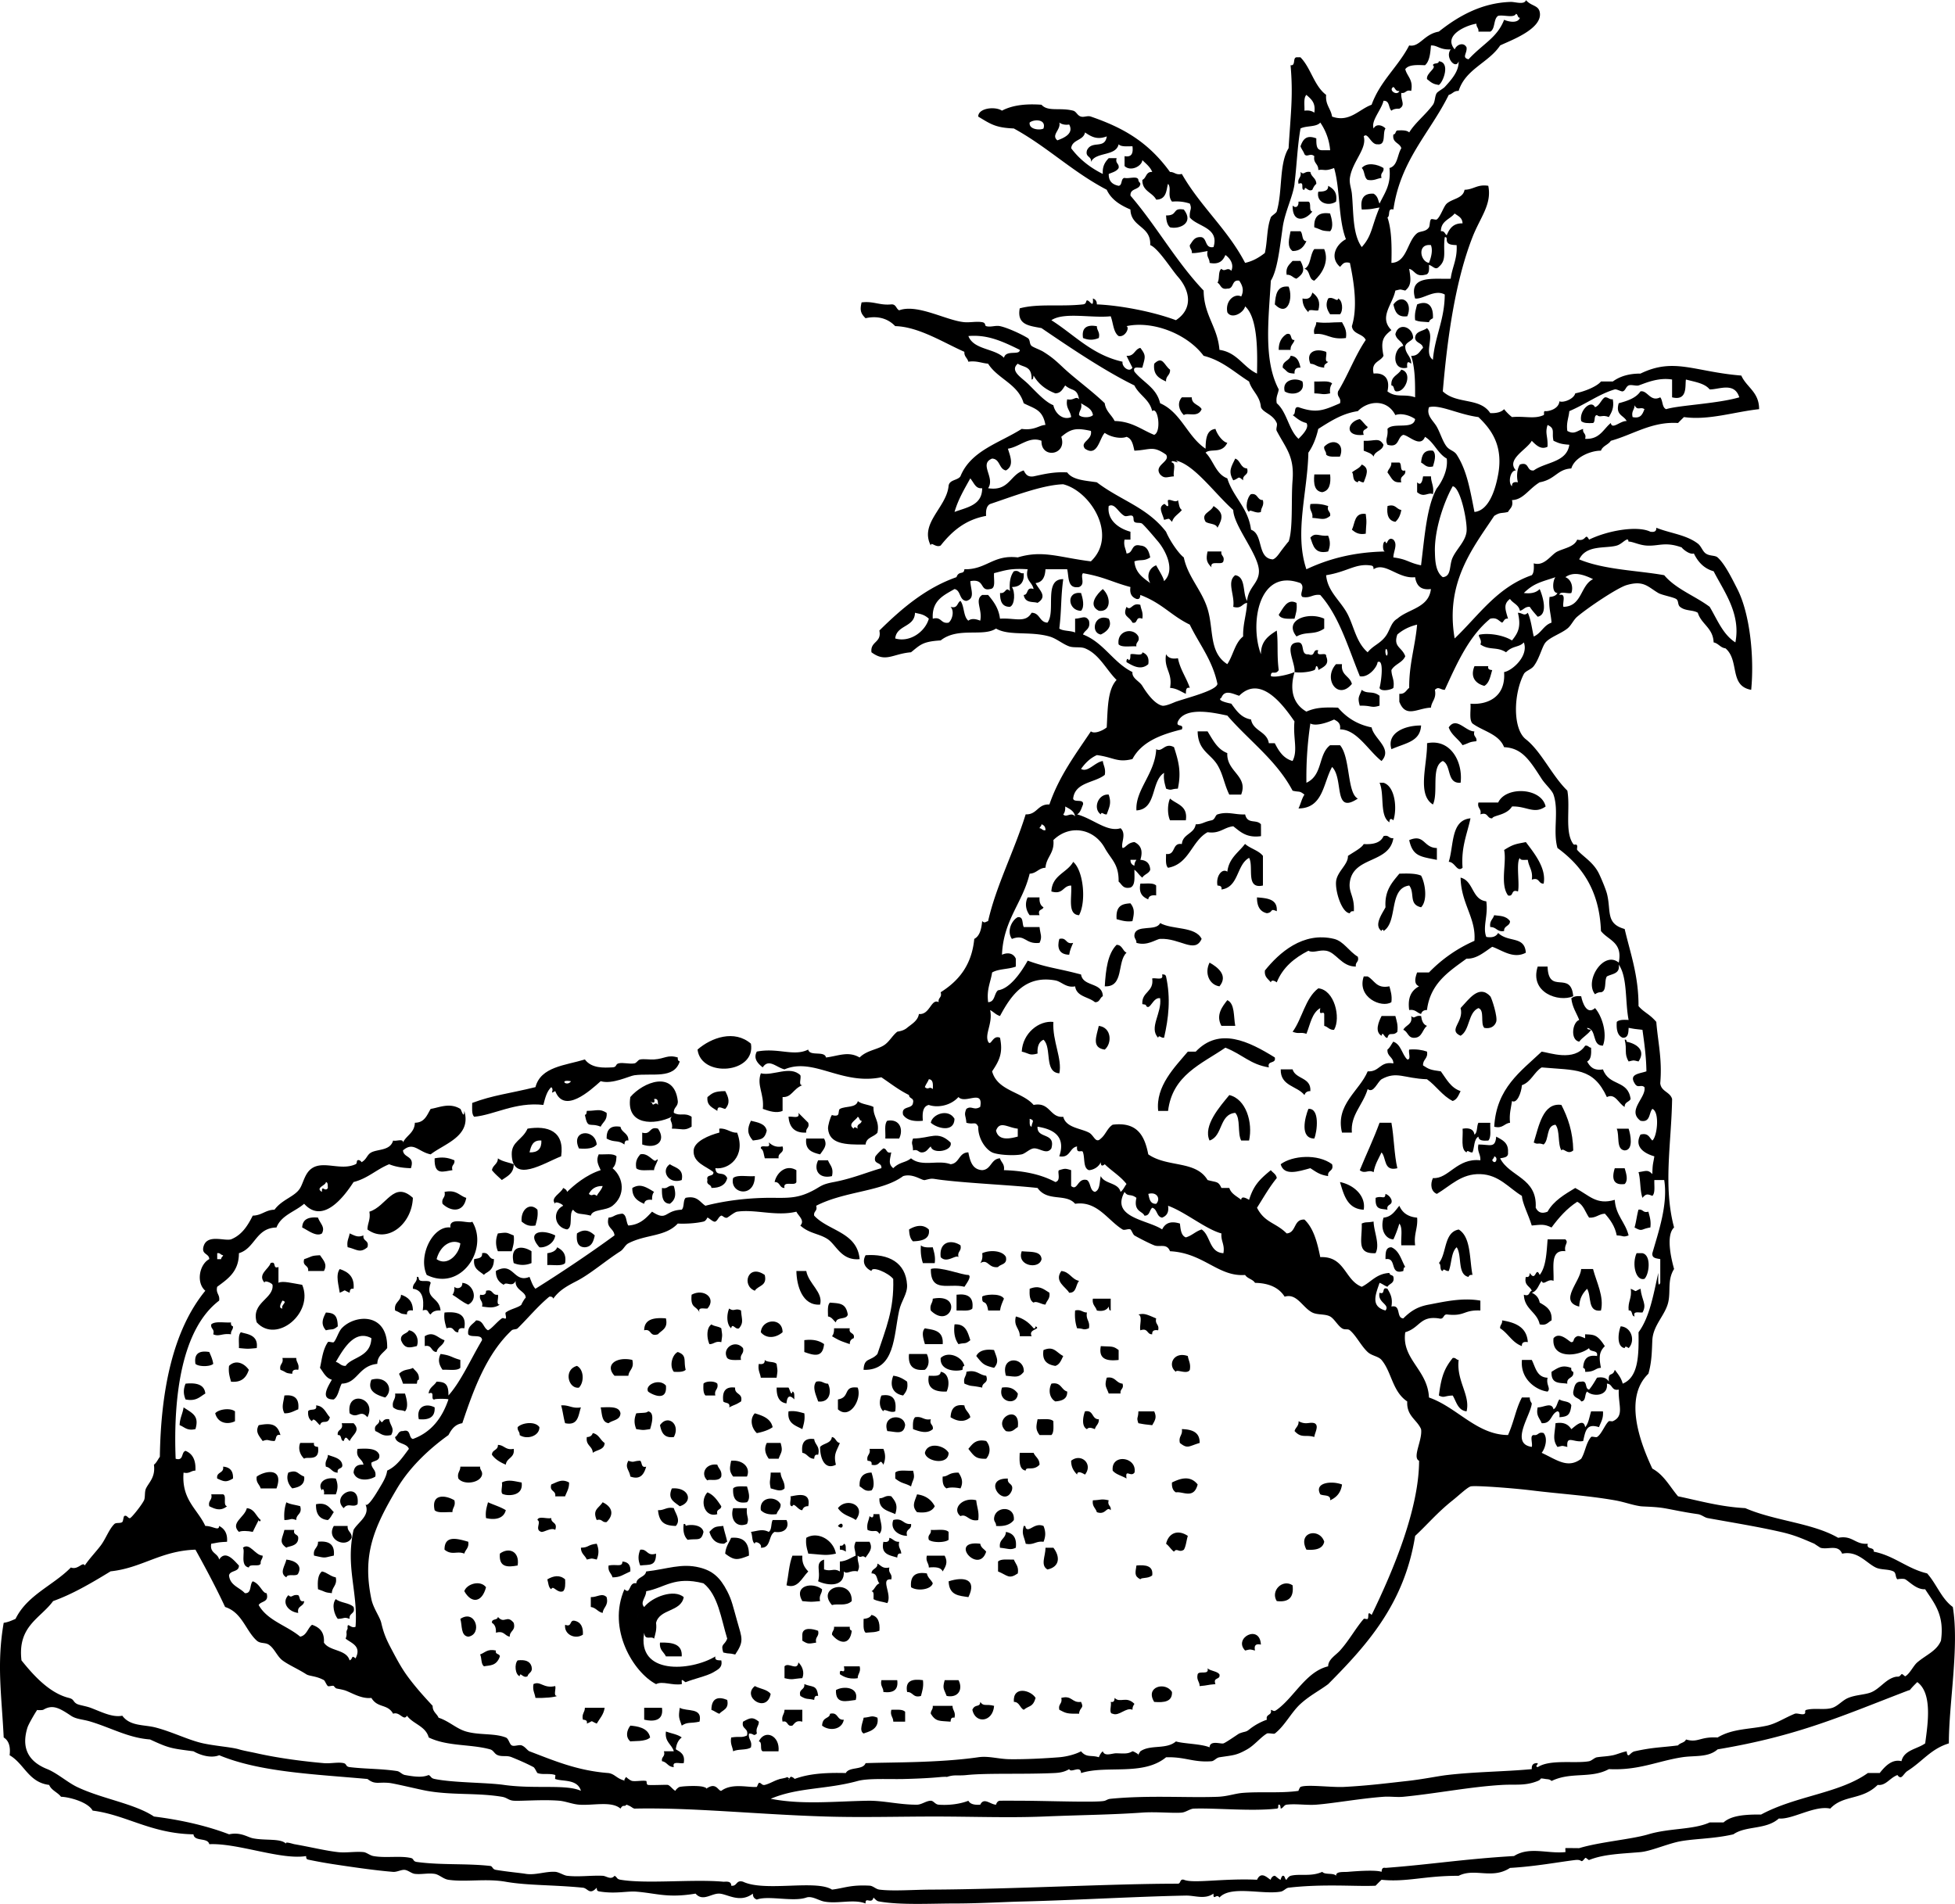 <svg xmlns="http://www.w3.org/2000/svg" viewBox="0 0 278.675 271.417"><path d="M205.1 8.736c1.679.143.638 2.961 0 3.381-.743-.133-.949-.22-1.692-.845-.112-.883 1.424-1.556.847-1.972.06-.406.84-.099.84-.564zM197.21 23.952c.114.679-.514.612-.282 1.409-.66.089-1.057.445-1.972.282-.546-.301-.393-1.298-.847-1.691.76-.884 2.28-.518 3.1 0zM185.38 24.516c.536.529.509-.167 1.408 0 .114.733.841.85.846 1.69-.264.207-.427.513-.564.847-.642.386-1.06-.727-1.126 0-.676.111.156-1.284-.846-.847-.21-.862.48-.829.28-1.69zM189.32 26.488c.729.398 1.344.91 1.128 2.254-1.092.742-2.866.166-2.536-1.409.72-.032 1.45-.052 1.41-.845zM185.1 28.743h1.41c.486.17-.022 1.337.562 1.409-1.022 1.323-2.871 1.687-2.815-.845.4.403.88.215.84-.564zM168.75 29.87c1.534 1.974-.701 2.854-1.972 2.536-.403-.347-.534-.969-.564-1.691 1.77.03.79-1.14 2.53-.845zM189.6 30.434c.216.664.556 1.947 0 2.535-1.382-.061-1.072-.181-2.254-.563-.08-1.492.59-2.224 2.25-1.972zM183.97 32.969h1.408c.392.36.121 1.381.846 1.409-.362.765-.839 1.417-1.972 1.409-.85-.6-.49-1.781-.29-2.818zM185.94 38.323c.957-.452.769-2.049 1.408-2.818h1.41c.769 1.829-.373 3.606-1.41 4.509-.86-.175-.55-1.516-1.41-1.691zM184.81 39.732c-.536-.121-.706-.607-1.408-.564-.169-1.109.415-1.463.847-1.972h1.126c.68 1.263.46 1.812-.57 2.536zM183.69 40.86c.679 1.651-.114 4.42-1.972 2.536.12-1.378.28-2.717 1.97-2.536zM187.07 41.705c.862.627 1.168 1.374.847 2.537-.41.153-1.456-.329-1.408.282-.459-.483-.853-1.026-.846-1.973.97.221 1.24-.264 1.41-.846zM189.32 42.55c.699-.366 1.369.629 1.41 0 .645.235.771 1.731.282 2.254h-1.411c-.46-.682-.71-1.369-.28-2.254zM200.6 45.086c-1.415.193-1.767-.678-1.975-1.69 1.18-1.615 2.82-.299 1.98 1.69zM204.26 45.368c-.25.125-.505.248-.564.564-1.227-.101-1.296-.043-1.973-.282-.123-.969.113-1.58.282-2.254 1.54-.635 2.35.218 2.25 1.972zM187.63 45.932c1.624.177 1.855.007 3.665 0 .32.617.727 1.151.562 2.254-2.316.307-2.715-.771-4.509-.564-.21-.861.29-1.027.28-1.69zM156.35 46.495c-.004.664.486.829.282 1.691-.789.323-1.465.323-2.254 0-.22-1.443.5-1.941 1.97-1.691zM201.44 48.187c-.269.481-.936.567-1.126 1.126-.049 1.176.862 1.391.844 2.536-.495-.405-.643-.258-.562.564-2.347.554-2.002-2.904-.564-3.1-.204-.736-1.016-.864-1.128-1.69.44-1.753 2.5-1.036 2.54.564zM183.4 47.622c.906-.248.386.929 1.126.845-.119.537-.605.708-.562 1.409h-1.692c-.01-1.132.44-1.813 1.12-2.254zM189.04 50.159c.156.409-.328 1.456.282 1.409-.184.286-.646.292-.562.845-1.242-.125-1.155-.507-1.974-.564-.69-1.652.7-2.271 2.25-1.69zM183.97 50.722c.968.065 1.227.839 1.408 1.691-.615-.051-.896.23-.847.845-1.145-.075-.866-.195-1.689-.845-.05-.99.95-.927 1.13-1.691zM166.78 52.695c.073.824-.638.866-.564 1.69-.968-.44-1.885-.932-1.69-2.536 1.22-1.194 1.41.229 2.25.846zM199.18 55.794c-.648.086-.312-.814-.844-.845-.119-1.341.988-1.453 1.408-2.254 1.64.383.67 3.075-.57 3.099zM185.66 54.385c.479 1.724-1.527 2.068-2.537 1.409-.43-1.68 1.57-2.025 2.54-1.409zM187.35 54.385c.883.058 2.068-.19 2.536.282-.235.327-.371.755-.282 1.409-1.148.232-.97.042-2.254 0-.01-.564-.01-1.127-.01-1.691zM168.47 56.639h1.411c-.015 1.045 1.055 1.01 1.407 1.691-.538 1.293-2.041.414-2.536.845-.72-.699-.98-1.778-.28-2.536zM228.77 56.639c.505-.036.595.345 1.126.282.223 1.256-.192 1.874-.563 2.537-.934-.397-1.223.14-1.69-.282-.521.042-.172.954-.564 1.127-.694.038-1.357.042-1.689-.281-.328-1.509 1.433-3.111 1.972-1.973.69-.244.83-1.045 1.4-1.41zM193.83 59.739c.436.318.695.81 1.129 1.127-.122.441-.888.241-.564 1.127-2.81.316-2.38-1.865-.57-2.254zM195.8 65.093c-.271-.48-.885-.618-1.41-.845v-1.409c1.566.079 2.183-.547 2.818.562-.13.897-1.22.847-1.41 1.692zM191.01 65.093c-.75-.002-1.61.106-1.975-.282.036-.505-.344-.594-.28-1.127 1.29-1.348 3.01-.468 2.25 1.409zM204.26 64.248c.56.555.179 1.609 0 2.254-.975.223-1.19-.313-1.69-.564.08-1.043.4-1.851 1.69-1.69zM176.08 65.375c.771.264.718 1.348 1.689 1.409.303 1.052-.699.803-.562 1.69-.812-.713-.49-.292-1.41 0-.78-1.304-.26-1.959.28-3.099zM198.34 65.938h1.126c.449.208-.064 1.379.847 1.128.135.888-.865.638-.564 1.69-1.254.084-1.259-.471-1.972-1.409.11-.536.59-.707.55-1.409zM194.11 66.22c1.19.525.643 1.543.282 2.537-.481.06-.729-.48-.844 0-.918-.197-.507-1.283-.847-1.409.46-.392 1.11-.582 1.41-1.128zM187.35 67.629h2.254c.134 1.354-.109 2.331-1.125 2.537-1.1-.128-1.26-1.188-1.13-2.537zM202.85 67.911h1.126c.011.928.477 1.402.282 2.535-.721-.344-1.231.583-2.255-.281v-1.409c.56.581.76-.194.85-.845zM178.33 70.446c1.016-.168.83.861 1.69.846.204.861-.287 1.027-.282 1.69-.745.332-1.658-.54-1.69 0-.69-.528-.2-2.248.28-2.536zM167.91 71.292c.155.501.146 1.169.563 1.409-.449.583-1.179.887-1.407 1.69-.544-.521-.223-.516-1.129-.281-.252-.986-.908-1.795 0-2.255.158-.079.349.408.564.282.107-.063-.11-.797 0-.845.42-.176 1.06.457 1.42 0zM186.79 71.855c1.027-.087 1.834.044 2.536.282-.232.797.398.73.281 1.409-.848.694-1.256.362-2.536.282.13-.889-.51-.995-.28-1.973zM172.98 72.138c1.408.913 1.396 1.65.564 3.099-.207-.64-1.19-.499-1.69-.845-.73-1.238.75-1.348 1.13-2.254zM197.78 72.138c1.186-.34 1.235.455 1.972.564-.126.719-.395 1.295-.846 1.69-.97-.154-1.28-.972-1.12-2.254zM194.68 73.265c.184 1.38.05 1.324 0 2.818-1.027.182-1.5-.19-1.973-.564.46-.942.33-2.475 1.97-2.254zM189.32 76.365c.325.789.325 1.464 0 2.254-1.936.434-2.138-.869-2.536-1.973.74-.827 1.23-.153 2.54-.281zM172.13 78.619h1.972c-.114.679.514.612.282 1.408-.204.641-1.951-.259-1.692.846-.7-.699-.81-1.147-.56-2.254zM144.52 81.437c.799-.233.731.397 1.41.282.085 1.307-.495 1.948-1.689 1.972.47.613.451 2.54-.282 2.818-1.138.01-1.42-.835-1.41-1.973.885.14.745-.971 1.41-.281-.12-1.244.07-2.178.56-2.818zM157.2 83.973c1.289 1.231 1.096 3.334-.564 3.099-1.62-.793-.26-2.394.56-3.099zM154.1 84.536c.216.665.558 1.948 0 2.536-1.84.03-2.23-2.812 0-2.536zM184.81 85.945c.124.969-.11 1.58-.282 2.255-.958.018-1.965.087-2.254-.564.61-.863 1.19-2.387 2.53-1.691zM162.55 86.227c.09.662.445 1.059.282 1.974-1.066-.408-.541.774-1.41.563-.478-.967-1.456-.806-.844-2.254.68.68.75-.686 1.97-.283z" clip-rule="evenodd" fill-rule="evenodd"/><path d="M188.76 88.2v1.408c-1.465.993-2.513.333-3.946 1.127-1.91-2.341 1.68-3.588 3.95-2.535zM158.04 88.2c.56 1.062-.247 1.851-1.128 2.254-1.53-.27-.91-3.083 1.13-2.254zM162.27 90.735c.231.797-.396.73-.282 1.409-.883-.058-2.068.19-2.536-.282-.29-1.992 2.09-2.474 2.82-1.127zM162.84 92.989c.605.24.995.695.844 1.691-1.131 1.005-2.401.103-3.098-.282-.081-.503.266-.578.279-.282.33-.044.238-.514.282-.845.5-.161 1.66.341 1.7-.282zM166.22 93.271c.273.478.78.725 1.69.564.328 1.646 1.197 2.749 1.692 4.227-.601-.132-.537.402-.564.845-.718-.315-1.291-.775-2.254-.845.4-2.198-.91-2.666-.57-4.791zM190.45 94.681h.847c-.193 1.601 1.133 1.684 1.407 2.818-1.99 2.417-4.17-.723-2.26-2.818zM210.17 94.962h1.975c-.105.479.218.531.562.563-.266.86-.408 1.845-1.126 2.254-1.28-.349-2.04-1.265-1.4-2.817zM194.11 98.344c.791.655 1.564.073 2.536.845v1.409c-1.213.384-1.068-.036-2.818 0-.35-1.232-.08-1.255.28-2.256zM210.17 104.26c-.231.796.399.729.282 1.408-1.11.11-.86.201-1.973.564-.601-.901-1.58-1.426-1.972-2.536 1.09-1.61 2.4.59 3.66.57zM202.57 103.42c-.14 2.312-2.142 2.468-4.227 3.383-.7-2.25 1.77-3.39 4.23-3.38zM170.72 104.26h1.41c.757 1.214 1.39 2.555 2.815 3.1-.133 2.672 3.022 3.233 1.975 5.917h-1.692c-.736-1.502-.871-2.877-1.689-4.227-.99-1.63-2.78-2.03-2.82-4.79zM203.41 105.95c3.401-.695 5.15 2.732 4.791 5.636-2.034.156-1.271-2.488-2.537-3.1-1.727.807-.589 4.482-1.407 6.2-2.31-1.44-.78-5.7-.84-8.74zM167.91 112.43c-1.053.025-.803.315-1.69 0-.17-.675-.403-1.285-.282-2.254-1.907 1.191-1.016 5.183-3.944 5.354-.188-2.938 2.649-5.223 2.818-8.734.89.511 1.204-1 2.536-.282.68 2.09 1.05 3.57.55 5.91zM196.65 111.59h.564c1.621.492 1.977 3.595 1.408 5.354-.347-.315-.578-.245-.562.282-1.45-.9-.68-4.01-1.41-5.63zM220.32 114.97c-1.63 1.168-2.729-.081-4.79 0-.764 1.277-2.708 1.246-2.818 1.69-.798.048-.548-.953-1.69-.563.205-.862-.485-.829-.281-1.691h2.818c1.08-2.35 6.15-2.15 6.76.56zM158.04 113.28c.418 1.255.09 1.747-.281 2.818-.482.058-.729-.482-.847 0-1.18-.84-.36-2.97 1.13-2.82zM166.78 113.84c.944.839 2.57.999 2.254 3.099h-2.254c-.38-.85-.38-2.25 0-3.1zM179.74 119.2c-2.066.283-2.938-.632-3.944-1.409-1.351.151-1.903 1.103-3.662.846-2.298 1.272-2.601 4.538-5.637 5.071-.388-.363-.28-1.224-.282-1.972 1.431.21.798-1.646 2.254-1.409.124-1.473 1.769-1.426 1.973-2.818.951.013 1.068-.323 2.254-.563.523-.105.525-.743.847-.845 1.467-.467 2.477.068 3.944 0 .346 1.469 1.582.634 2.254 1.408.01.56.01 1.12.01 1.69zM209.61 116.66c-.478 2.249-1.354 4.097-1.129 7.044-.791.708-1.057-.816-1.972-.845.75-2.35.27-5.93 3.1-6.2zM198.62 119.48c-.573 3.641-5.616 2.561-6.199 6.2-.25 1.563.69 2.035.564 4.227-.328-.046-.502.062-.564.282-1.144-.035-2.1-3.093-1.972-4.508.131-1.438 1.759-2.447 1.69-3.663.951-.636 1.936-1.132 2.254-1.691 1.398.085 2.426-.205 2.818-1.127.8-.24.73.39 1.41.28zM204.82 120.89v1.69c-2.329-.471-3.431-.477-3.946-2.817 2.22-.93 2 1.1 3.95 1.13zM216.66 122.3c-.587.569-.014 3.68-.281 4.791-1.066-.408-.542.775-1.411.564-1.186-1.59-.172-4.679-.562-6.481 1.349-.861 1.697-.846 3.099-1.127 1.164 1.552 2.946 3.7 2.536 5.917-.799.048-.551-.953-1.69-.563.188-1.314-.444-1.811-.564-2.818-.46-.03-1.09.13-1.14-.28zM177.49 120.32c.749.661 1.912.906 2.536 1.691v4.226c-2.534.562-1.271-2.675-1.973-3.945-1.818.999-1.447 4.188-3.944 4.51.104-.479-.22-.532-.563-.564-.253-1.34.66-2.514 1.407-1.972.22-1.93 1.59-2.73 2.52-3.96zM152.97 122.86c1.463 1.223 1.906 5.64.844 7.608-1.696-.086-.988-2.58-1.126-4.227-1.206.016-1.101 1.343-2.818.845.1-2.35 2.24-2.65 3.11-4.22zM202.57 124.83c.587 1.07.961 3.538 0 4.509-1.812-.401-.849-2.021-1.692-3.1-2.981.399-1.575 5.186-3.662 6.482-.053-.321-.282-.157-.282 0-1.158-.809.11-2.498.564-3.382-.158-2.41.958-3.55 1.972-4.791 1.15-.03 2.31-.06 3.1.28zM208.2 125.11c1.878.47 1.572 3.123 3.664 3.381.296 1.994-.555 3.681 0 5.072.91.161 1.417-.086 1.69-.564 1.46 1.414 3.783.372 3.944 2.818-1.798.957-3.466-.414-4.791-.845-1.22.826-2.272 1.753-3.662 1.69-2.49 1.83-5.157 3.486-5.637 7.327-.481-.012-.729.209-.844.562-.589-.16-.805-.697-1.692-.562-.252-1.851.364-2.83 1.41-3.383-.796-.316-.548-1.238-.282-1.972h1.69a20.397 20.397 0 016.48-4.509c.27-3.23-1.92-5.32-1.97-9.03zM162.55 125.96c.812.034 1.844-.154 2.254.282v1.409c-.642-.079-1.06.068-1.128.563-.78-.34-1.39-.85-1.12-2.25zM146.49 127.93h1.69c-.044.699.145 1.169.563 1.408-.121.442-.887.241-.563 1.127h-1.41c-.51-.67-.73-1.63-.28-2.54zM179.18 127.93c1.479.116 2.953.238 2.815 1.972-1.05-.479-.444.166-1.408.282-1-.22-1.42-1.02-1.41-2.25zM161.14 128.78c.626.779.539 1.431.282 2.537-.968.123-1.578-.111-2.255-.282-.15-1.98.86-2.19 1.98-2.26z" clip-rule="evenodd" fill-rule="evenodd"/><path d="M212.99 130.47c.718.12 1.645.013 2.254.846.003.752-.89.612-.844 1.409-1.032.185-1.082-.61-1.972-.564-.14-.9.4-1.11.56-1.7zM145.08 130.75c.855-.104.585.918.846 1.409h2.255c.099 1.015.431 1.358 0 2.254-2.107.244-1.97-1.322-3.944-.563-.78-1.13.01-2.69.84-3.1zM165.37 131.59c1.74.982 5.015.432 5.916 2.255-.965 2.167-3.059-.14-5.916 0-.555.026-1.821 1.058-3.383.563.037-.506-.344-.594-.282-1.127.2-1.57 3.1-.45 3.66-1.68zM151 133.85c1.123-.279.849.842 1.972.563-.225.526-.473 1.032-.564 1.691-1.51-.03-1.74-1.07-1.41-2.25zM193.55 136.38c.231.796-.399.732-.282 1.411-2.046.014-2.781-2.009-4.229-2.256-1.019-.173-1.823.387-2.534 0-1.988 1.02-3.648 2.365-4.511 4.508-.227-.193-.771-.437-.844 0-.357-.486-.952-.739-.847-1.688 2-2.484 5.401-5.59 9.863-4.509 1.37.34 2.09 1.75 3.38 2.54zM159.17 134.69c.828.018.83.861 1.411 1.127-1.376 1.253-.324 4.938-3.101 4.789.14-2.39.42-4.65 1.69-5.92zM172.42 137.23c1.188.66 2.681 1.844 1.407 3.38-1.42-.2-2.18-1.85-1.41-3.38zM165.65 138.92c.328-.046.503.062.564.281.69 3.16.357 5.938-.282 8.737-.481.058-.729-.481-.844 0-1.369-1.431.568-3.513.282-5.637-1.036-.174-1.403 1.769-1.975 1.126-.007-.272-.344-.218-.562-.282-.117-1.805 1.689-1.688 1.408-3.662.53-.13 1.69.38 1.4-.57zM194.39 139.2h.564c.981.521 1.222 1.784 3.1 1.408.17.675.404 1.287.282 2.257-1.38.9-4.97-.69-3.94-3.67zM190.17 146.81c-.701.041-.871-.445-1.408-.564v-1.692c-.121-.548-.807.464-.563-.844-1.202.679-1.432 2.325-1.973 3.664-.94-.302-.963.088-1.972-.284 1.387-1.898 1.791-4.781 3.662-6.196 2.3.21 3.25 4.19 2.25 5.91zM211.58 146.53c-.607-.612.097-2.538-.846-2.818-1.5.66-1.186 3.137-2.536 3.944-1.883-.821.538-1.975 0-3.944 1.167-1.229 2.614-3.419 4.229-1.69.197.211 1.098 2.981.844 3.662-.23.66-.85 1.01-1.68.85zM225.39 142.02c.162.881.8 2.755 1.972 1.69.956 1.068 1.803 3.575 1.129 5.354-1.638.039-.821-2.373-2.255-2.536.007.272.344.218.562.282-.445.681-1.218 1.036-1.69 1.689-1.303-.24-.99-2.772 0-3.098-.39-1.019-1.002-1.816-1.126-3.101.33-.23.76-.36 1.41-.27zM174.95 142.58c1.092.507.872 2.322 1.129 3.664h-1.973c-.85-1.55.16-2.79.84-3.66zM196.93 144.84h1.973c.172.675.405 1.284.281 2.252-.679.704-1.148-.133-1.407.849-.406.149-.688-1.101-.847-.284-1.03-.59-.38-2.08.01-2.82zM201.16 144.84c.539.527.511-.169 1.41 0 .094.656.289 1.214.844 1.408-.653.473-.665 1.589-1.69 1.692-1.059.119-.997-.883-1.689-1.128.32-.71 1.36-.71 1.13-1.97zM151 153.01c-2.211-.14-1.023-3.674-2.255-4.79-.655.284-.91.97-.846 1.972-1.206.333-1.149-.021-2.254-.279.133-2.621 2.446-4.463 4.508-4.229-.16 2.73 1.29 5.24.85 7.33zM156.63 146.25c1.812.211 1.922 2.461.847 3.38-1.93-.27-1.18-1.91-.85-3.38zM107.04 148.78c.741 4.264-7.119 4.907-7.609.844 1.969-1.72 5.259-2.87 7.609-.84zM181.72 150.76c.211.963-1.146.357-.847 1.407-2.678-.436-3.662-1.797-6.198-2.815-3.398 2.33-7.556 3.903-8.173 9.017h-1.408c-.395-3.513 2.371-6.254 4.227-8.452h1.126c3.37-3.55 7.57-1.46 11.27.83zM231.59 148.22c.24-.051.266.109.282.281 1.591.342 2.713 1.314 1.692 2.818-.869-.197-.544-.197-1.41 0-.68-1.12-.2-1.66-.56-3.1zM226.8 149.35c.046.89.011 1.701-.562 1.972.397.729.911 1.344 2.255 1.129.883 2.465 3.565 1.436 3.943 4.224-.215.445-.894.422-.846 1.128-.908-.5-1.342-2.011-2.536-1.407-1.973-4.25-4.451-3.789-9.299-4.229-1.097.688-1.5 2.071-2.816 2.537-.075 1.089-.713 2.676-1.41 2.256-.138.986-.42 1.835-.282 3.099-.853.085-1.007.873-2.254.563.31-5.515 3.774-7.872 6.763-10.706 1.05.126 4.664 1.49 6.2-.847.46-.08.49.27.85.29zM114.09 153.29c.153.408-.329 1.456.282 1.408-1.337.527-1.52 1.774-2.818 1.692v1.972c-.855.386-1.911.041-2.818-.282.229-2.135-.91-3.336-.281-5.072 1.74.43 4.17-1.17 5.64.28zM182.56 152.45h1.692c.438 1.439 2.664 1.091 2.534 3.098-.482-.012-.729.209-.845.564-1.02-1.32-3.44-1.26-3.38-3.66zM96.051 158.64c.914.536 1.535-.097 2.536.563v1.41c-1.016.649-1.366.287-2.818.282.229-.975-.525-1.19 0-1.692-2.436 1.202-6.582 1.308-5.917-2.815 1.802-2.114 6.237-3.917 6.764.563.072.84-.638.88-.565 1.7zm-3.099-1.4c.157.638.439-.34.845.282-.026-.443.038-.978-.563-.847.371 1.12-1.114-.09-.282.57zM103.38 155.55c.481.91.754 1.681 0 2.536-.483-.075-1.108-.601-1.127.282-.65-.477-1.545-.711-1.409-1.972.66-.52.9-.84 2.54-.85zM175.23 156.11c2.381.557 3.383 3.905 2.818 6.48h-1.126c-.553-1.046-.057-3.137-.846-3.946-2.321.215-1.738 3.334-3.662 3.946-.97-2.11 1.5-4.87 2.82-6.48zM122.26 156.96c.551.481 1.577.488 2.254.844-.076 1.486.906 1.913.563 3.665-.493.633-1.605.646-1.69 1.69-2.986.055-5.171-.09-5.355-2.255-.033-.405.307-1.628.564-1.972-.043.057.646.22.845 0 .179-.197.053-.711.282-.847.78-.44 2.33-.11 2.56-1.12zm-.57 3.94c.06-.342.313-.174.564 0-.205-.771.56-.568.563-1.128-.372-.002-.257-.493-.563-.564-.15.43-1.55 1.03-.56 1.69z" clip-rule="evenodd" fill-rule="evenodd"/><path d="M222.57 157.52c.924 1.8 1.64 3.809 1.689 6.482-.834.72-1.39-.468-1.689 0-.562-.942-.172-2.834-.844-3.664-1.376.128-.867 2.139-1.692 2.818-.883-.319-.743.08-1.408-.282.74-2.38 1.31-5.73 3.94-5.36zM86.47 158.64c.125 1.063-.555 1.325-.845 1.974-1.595-.644-1.836.443-2.254-1.689.274-.01.219-.347.282-.564 1.451 0 1.802-.36 2.817.28zM186.5 158.08c1.665-.153 1.262 3.236.844 4.227-2.1-.02-1.33-3.01-.84-4.23zM113.8 158.64c.471.47.941.939 1.409 1.41.233.796-.398.731-.282 1.41-1.69.092-2.405-.789-2.536-2.257.54-.12 1.7.39 1.41-.56zM136.06 159.49c-.039 2.027-2.5 1.367-3.381.562.22-1.25 2.53-2.06 3.38-.56zM107.04 159.77c.978.243 2.045.398 2.254 1.408-.309 1.344-.967 1.247-1.972 1.41-.82-.93-.83-1.69-.28-2.82zM126.48 159.77c1.797-.321 2.329 1.252 1.691 2.536h-1.974c.06-.88-.19-2.07.28-2.54zM198.34 160.06c.376 2.063.383 4.501.844 6.482-1.995.491-1.534-1.472-2.254-2.257-.42.895-.942 1.688-1.126 2.818-.796-.444-1.197.324-1.975-.281.925-2.271 1.966-4.422 2.818-6.763h1.7zM210.74 160.06h1.692c-.06.883.188 2.068-.282 2.536-.699.041-1.369.053-1.41-.562-.665.366-.544 1.522-.844 2.251-.484.061-.732-.479-.847 0-.885-.429-.47-2.16-.564-3.38 1.014-.17 1.59.102 1.69.844.46-.29.3-1.2.56-1.69zM79.99 164.84c-2.413.934-6.969 3.958-7.045-.282-.033-1.851 1.534-2.036 2.254-3.662 2.835-.46 5.315.3 4.791 3.94zm-4.509-.56c1.172.046 1.735-.518 1.69-1.689-1.223-.1-1.478.78-1.69 1.69zM88.443 160.62c.154.879 1.176.891 1.127 1.973-.479-.104-.532.22-.564.564-.936-.709-1.424-.214-2.536-.847-.026-1.24.507-1.93 1.973-1.68zM93.797 160.9c1.209 1.762-.212 2.958-2.254 2.255v-1.69c1.311.37.942-.94 2.254-.57zM105.07 161.46c1.322 3.439-1.234 5.324-3.099 5.072.109 1.337 1.146.289 1.691 1.408-.229.99-1.031 1.412-2.254 1.408-.005-.56-.77-.358-.564-1.129-.248-.903.929-.385.845-1.126-.979-.832-2.934-1.305-2.817-3.098.083-1.296 2.244-2.169 3.663-2.536.033-.009-.032-.56 0-.564 1.01-.11 1.68.65 2.52.57zM230.46 160.9h1.69c.277.816.74 3.06-.564 3.101-1.27-.14-.69-2.13-1.13-3.1zM85.062 163.16c-.455.58-1.414.653-2.536.562-1.261-2.66 2.293-2.92 2.536-.56zM135.5 162.87c.374 1.252-2.625 1.708-2.818.563-.377.28-.554.762-1.127.844-.679.115-.612-.514-1.409-.279-.025-1.055-.315-.805 0-1.692 2.56-.02 3.48-1.2 5.36.57zM114.93 162.31h2.537c.542.995-.092 1.543-.564 2.254-1.15-.26-2.18-.64-1.98-2.25zM109.58 162.87c.471.373.943.747 1.972.563.302 1.051-.699.803-.564 1.69h-1.972c-.156-.502-.145-1.172-.563-1.41-.1-.74 1.57.27 1.12-.84zM64.773 165.41c.115.679-.515.612-.282 1.408-1.239.14-2.622.873-2.536-1.69 1.04-.2 1.805-.15 2.818.28zM189.88 165.97c.301 1.051-.699.803-.563 1.69-1.221-.181-1.682-.58-2.536-1.126-1.736.481-3.754 1.145-4.227-.564 1.66-1.24 5.27-1.53 7.33 0z" clip-rule="evenodd" fill-rule="evenodd"/><path d="M73.227 165.97c.012 1.326-.922 1.707-1.691 2.252-.481-.456-.999-.878-1.409-1.407.113-.734.842-.849.847-1.69.584.45 1.498.57 2.253.85zM116.62 165.41h1.408c.249.69.845 1.031.564 2.254-1.91.44-2.63-.94-1.97-2.25zM95.488 165.97c.78.535 2.009.62 1.69 2.252-1.925.67-3.016-1.4-1.69-2.25zM113.52 166.82v1.692c-.204.64-1.95-.262-1.69.844-.753 0-.612-.89-1.409-.844.24-1.26 1.59-2.61 3.1-1.69zM230.18 166.54h1.408c.182.643.56 1.697 0 2.252-1.78.24-1.81-1-1.41-2.25zM107.6 167.66c-.004 3.218-3.636 2.525-3.099.282.61-.52 2.07-.18 3.1-.28zM191.01 168.51c2.031.415 3.717 2.018 3.38 3.944-2.32-.11-2.82-2.06-3.38-3.94zM93.234 169.92c-.219.25-.304.638-.282 1.129-.642-.08-1.059.066-1.127.562-.925-.39-1.723-.905-1.691-2.254 1.036-.61 1.755-.29 3.1.56zM96.051 169.07c.344 1.182.272 1.927-.563 2.534-1.088-.039-1.155-1.099-1.127-2.254.861.21.828-.48 1.69-.28zM63.364 169.92c1.683-.366 2.099.53 3.099.845-.398 2.206-2.268 1.931-3.381.846-.204-.86.486-.83.282-1.69zM197.5 170.2c.405.158.688.438.846.847.209.866-.774.541-.563 1.408-.991-.18-1.789.06-1.692-1.692.9-.37 1.34.34 1.4-.57zM76.608 172.45c.123.967-.111 1.577-.282 2.254-1.028.181-1.5-.19-1.972-.564-.15-1.71 1.188-2.79 2.254-1.69zM199.47 174.43a17.109 17.109 0 01-.846 2.254c-1.107-.046-1.932-1.332-1.408-3.098 1.192-.124 1.646-.984 2.254-1.692.422.986 1.236 1.582 2.536 1.692.126 1.534-.502 2.313-.282 3.944h-1.972c-.09-1.03.24-2.49-.28-3.09zM233.56 172.45c.679-.115.612.514 1.408.279.169.677.405 1.289.281 2.257-1.383.215-1.073.655-2.254 0 .24-.8.33-1.74.56-2.54zM45.33 173.58c.307.876 1.052 1.312.564 2.252-.811.536-2.028-.471-2.818-.844.043-1.18.902-1.54 2.254-1.41zM67.31 174.14c2.418 3.926-1.611 10.042-6.482 7.609-1.267-2.695.854-7.057 3.381-6.763-.266-1.67 2.973-.38 3.101-.85zm-5.073 5.36c1.552 1.094 3.236-.733 3.381-2.254-1.195-.64-2.836.21-3.381 2.25zM195.8 174.14c.032 1.461.94 3.264.28 4.509-2.821.14-1.881-1.924-1.973-4.227.69-.27.6-.09 1.69-.28zM132.4 175.27c.274 1.684-1.705 1.651-2.254 1.692-.403-.349-.533-.968-.562-1.692.9-.55 1.99-.8 2.81 0zM84.78 176.12c-.181.851-.44 1.623-1.409 1.688-1.024-.009-1.238-.825-1.127-1.972 1.013-.68 1.747-.45 2.536.28zM207.92 175.27c1.764 1.06 1.527 4.111 1.975 6.483-.328-.046-.503.062-.564.281-1.638-.334-.888-3.059-1.69-4.229-.798.707-.701 2.308-1.128 3.383-.481.06-.729-.479-.847 0-.521-.044-.172-.954-.562-1.126 1.14-1.38.69-4.37 2.81-4.78zM73.227 176.12c.123.968-.112 1.578-.282 2.252h-1.972a3.21 3.21 0 010-2.536c1.402-.18 1.198-.13 2.254.29zM79.145 176.12c-.162 1.243-1.552 1.803-2.255 1.688-1.937-2.19.307-2.65 2.255-1.69zM49.839 175.83c.775.339 1.176.612 1.972.284-.136.885.865.638.563 1.688-1.087.927-1.572.26-2.817 0-.164-.91.192-1.3.282-1.97zM220.6 176.68h2.536c.525.503-.229.718 0 1.69-2.242-.269-1.596 2.348-1.689 4.229-.81-.395-1.434.766-1.692 0-.449.582-.61 1.454-1.408 1.69.578.268.997.692 1.128 1.407.89.519 1.808 1.012 1.69 2.537-.502.25-.718.786-1.69.563-.376-1.786-2.186-2.137-2.256-4.226.887.32.686-.445 1.128-.564-.262-.677-1.133-.748-.846-1.973.479.104.531-.22.563-.563.901 1.394.805-1.064 1.41.282.91-1.16.98-3.16 1.13-5.08zM136.91 177.53c.205.862-.486.827-.281 1.689-.366-.433-1.659.945-2.536 0-.26-2.21 1.49-2.57 2.82-1.69zM131.27 177.53c.333.323.996.318 1.691.279.17.677.405 1.287.281 2.257h-1.69c-.23-.71-.36-1.52-.28-2.54zM75.762 178.37v1.692a3.225 3.225 0 01-2.535 0c-.605-2.51 1.225-2.54 2.535-1.69zM79.425 177.81c.729.399 1.344.913 1.127 2.257-.467.473-1.655.225-2.535.279v-1.689c.657-.1 1.213-.3 1.408-.85zM198.34 177.81c1.122.478 1.399 1.794 1.973 2.821-.275.004-.221.344-.282.562-2.043.635-.835-1.983-2.536-1.69.01-.84-.02-1.72.85-1.69zM143.39 179.22c.214 1.058-.738.952-1.128 1.411-1.42.188-1.401-1.228-2.535-.564.236-.328.371-.757.282-1.41 1.1-.51 2.92-.39 3.39.56zM145.65 178.37c1.172.143 2.729-.097 2.818 1.128-.32 1.54-3.61.97-2.82-1.13z" clip-rule="evenodd" fill-rule="evenodd"/><path d="M68.718 178.65c1.074-.228.866.827 1.691.846.009 1.864-1.294 1.862-1.409 2.255-.656-.566-1.598-.845-1.409-2.255.538-.12 1.213-.1 1.127-.85zM233.28 178.65h.844c1.289.274.973 3.006.282 3.662-1.25.35-1.82-2.11-1.12-3.66zM45.611 178.94c.471.711 1.106 1.259.564 2.254h-2.254c.135-.888-.866-.638-.564-1.69 1.182-.38.872-.5 2.254-.56zM123.38 178.94c3.292-.229 5.733 1.036 5.917 4.229.074 1.293-.813 2.229-1.127 3.659-.789 3.592-.563 8.586-5.073 8.455.069-1.8 1.004-1.186 1.972-2.254 1.193-3.611 2.395-6.292 2.255-10.709-.718-.893-3.08-1.896-3.101-1.126-.84-.38-1.42-1.2-.84-2.25zM48.43 180.91c1.19.406 2.126 1.068 1.972 2.818-.479-.104-.532.22-.563.564-1.078-.45-.333-.45-1.409 0-.124-.97-.641-2.53 0-3.38zM225.39 180.91h1.689c.491 1.878 1.599 3.936 1.129 5.916-1.956.267-1.33-2.05-1.973-3.098-.614.607-1.089 1.355-1.128 2.536-2.97-.74.15-3.53.28-5.36zM109.01 181.75c.398 1.616-.959 1.483-1.409 2.254-1.94-.72-.99-3.92 1.41-2.25zM113.52 181.19h1.409c.341 1.851 2.442 3.02 1.972 4.79-2.55.19-3.35-2.74-3.38-4.79zM151.28 181.19c1.208.105 1.449 1.181 2.533 1.41-.493.539-.33 1.733-1.408 1.69-.48-.84-2.18-1.61-1.12-3.1zM59.419 182.03c.239-.053.266.11.282.28.118.633 1.495.009 1.691.563-.842 2.396 1.228 1.952 1.408 3.944-.7-.041-1.168.147-1.408.564-.442-.119-.241-.885-1.127-.564.218-1.72-.081-2.926-1.409-3.098-.074-.81.637-.85.563-1.68zM65.9 182.88c1.535.102 2.351 2.321.845 3.101-.863-.357-1.483-.958-2.254-1.407.219-.253.303-.638.282-1.129.331.36 1.171.23 1.127-.56zM149.59 184.29c.135.887-.401 1.101-.562 1.689-.532.01-1.305-.587-1.692-.282-.573-.272-.607-1.08-.563-1.972 1.36-.53 1.89-.01 2.81.56zM232.44 183.72c1.078.447.333.447 1.408 0 .177 1.681.952 2.206.282 3.383-.497.063-1.41-.285-1.126.563-.532-.032-.197-.933-.846-.849-.15-1.27.5-1.74.29-3.09zM69.282 184.01c1.053-.303.803.699 1.691.564.153.407-.331 1.456.281 1.407-.838.564-1.567.401-2.536.282.205-.862-.486-.828-.281-1.689.565.1.881-.06.845-.56zM100.84 186.54c-.499.064-1.411-.284-1.127.564-.44-1.01-1.331-.519-1.127-2.536 1.714-.94 3.584.47 2.254 1.98zM57.165 184.57c.991.323 1.69.939 1.691 2.251-.565-.094-.882.06-.845.564-1.134-.105-.692-.179-1.691-.564-.197-1.23.814-1.25.845-2.25zM136.35 184.57c1.605-.197 2.476.339 2.254 1.972-.409.436-1.442.248-2.254.279v-2.25z" clip-rule="evenodd" fill-rule="evenodd"/><path d="M132.96 185.14c4.409-.862 2.548 4.458-.282 1.688-.2-.87.29-1.03.28-1.69zM155.79 185.14h2.536v1.688c-.275-.004-.22-.344-.282-.562-.274.479-.779.723-1.692.562-.17-.59-.7-.81-.57-1.69zM118.31 185.7c1.344.117 2.26.03 2.536 1.69-.143.798-1.598.28-1.691 1.128-.376-.279-.553-.761-1.127-.844 0-.76-.11-1.62.28-1.98zM103.94 186.54c.732.512.851-.124 1.691.279.082 1.28.413 1.69-.282 2.537-.524.271-.941-.845-1.127 0-.67-.56-.66-1.96-.28-2.82zM153.25 186.82c.86-.201 1.027.289 1.69.285-.2 1.045.481 1.208.281 2.252-.887.316-.637.027-1.689 0-.23-.69-.36-1.5-.28-2.53zM46.457 187.11c1.107.06 1.66.3 1.691 1.972-.764.617-.702.312-1.691.564-.755-.85-.482-1.62 0-2.53zM63.364 187.11c1.854-.165 3.188.192 2.818 2.252-.566-.095-.882.06-.846.563-.799.051-.549-.951-1.69-.563-.171-.68-.406-1.28-.282-2.25zM162.27 187.39c.84-.174 1.08-.068 2.536.564-.204.862.486.83.282 1.692-.566-.097-.883.057-.846.563-.801.046-.551-.954-1.69-.563-.17-.67.36-2.04-.28-2.25zM47.583 199.5c-2.168.064-.639-2.126-.281-2.816-.879-.247-1.199-1.055-1.691-1.692.256-1.031.354-2.526 1.127-3.662.093-.138.727.122.845 0 .371-.38.665-1.479 1.127-1.974 1.858-1.988 6.588-2.326 6.481 2.82-.524.697-1.383 1.06-1.409 2.252-2.711.279-2.786 2.761-5.072 2.82-.402.73-.468 1.79-1.127 2.25zm.283-5.35c.537.119.708.605 1.409.564.845-1.282 3.577-1.206 3.663-3.946-2.413-1.31-4.028 1.62-5.072 3.39zM94.924 187.95c.327 1.454-.596 1.66-1.127 2.256-1.261.415-.866-.825-1.972-.563.013-1.59 1.362-1.84 3.099-1.7zM111.55 189.92c-.963.833-2.3.966-3.099 0 .15-1.92 3.11-2.16 3.1 0zM214.12 188.23c1.938.313 3.524.983 3.662 3.1-.563-.096-.88.058-.844.562-1.385-.493-1.951-1.808-3.101-2.536-.04-.5.34-.58.28-1.12zM32.931 188.52c-.045.328.062.5.282.564.036.505-.345.594-.282 1.128-1.309-.165-1.701.386-2.536 0 .233-.798-.396-.731-.282-1.41.533-.5 1.862-.21 2.818-.28zM101.41 188.8c.369.287 1.039.277 1.408.562.155 1.126.155.848 0 1.974-.861-.204-1.026.287-1.69.282-.39-.85-.46-2.32.28-2.81zM136.06 188.8c1.601-.099 1.886 1.122 2.254 2.255-.764.616-.702.312-1.69.563-.47-.66-.72-1.53-.56-2.82zM231.03 189.08c1.522.105 2.121 2.055 1.126 3.101-.25-.175-.505-.342-.564 0-1.18-.18-.94-2.19-.57-3.1zM118.88 189.36h2.254c-.21.868.773.541.563 1.41-.346.121-.578.359-.563.846-1.234-.431-1.376-.438-2.536-1.128.22-.25.31-.64.29-1.13zM131.84 189.36c1.025.225 2.688.183 2.536 2.256h-2.536c-.18-.65-.56-1.71 0-2.26zM58.292 189.64c1.092.192 1.468 1.412 1.127 2.252-1.052.257-1.743.431-2.254-.844-.119-.96.843-.85 1.127-1.41zM34.34 189.92c.686.267 2.532.271 2.254 2.257-1.347.126-1.189.126-2.536 0 .034-.81-.153-1.85.282-2.26zM63.364 191.05c-.157.781-.97.907-1.127 1.689-.825-.021-.618-1.073-1.691-.846v-1.408c1.276-.77 1.833.27 2.818.57zM228.77 191.9c-.864.839-.846 1.65-.563 3.1-.833.019-.828.588-2.255.564.046-.328-.062-.5-.281-.564.055-1.164.529-1.91 1.972-1.689.209-.961-1.039-.466-1.126-1.126-1.557 1.225-5.392 1.584-5.072-1.41.898-1.056 2.313.57 2.536.563.519-.016.131-.543.844-.846.291-.124 1.075.284 1.128.282-.002 0 .003-.562 0-.562 1.24.07 1.71-.02 2.81 1.7zM114.65 191.05c1.293-.166 2.167.087 2.818.563-.197 1.963-1.384 1.64-2.818 1.126v-1.69zM105.91 192.18c.204.862-.486.828-.282 1.688-.749 0-1.61.108-1.972-.279-.8-1.39 1.14-2.71 2.25-1.41zM156.92 191.9c1.564.101 1.713-.06 2.536.563v1.408c-1.7.19-2.9-.11-2.54-1.97zM151.56 193.31c-.284.562-.486 1.204-1.126 1.41-1.133-.184-1.931-.702-1.69-2.257 1.49-.63 1.8.33 2.82.85zM141.7 192.46c.346 1.046.786 1.651 0 2.536-1.505-.366-1.633-.559-2.538-1.689.38-.75 1.25-1.02 2.54-.85zM29.832 192.74c.225.527.47 1.032.563 1.69-.456.424-2.079.424-2.536 0-.223-1.44.502-1.94 1.973-1.69zM96.615 192.74c1.366.484.786 1.213 1.127 2.536-.333.323-.996.319-1.691.282-.695-.9-.187-2.48.564-2.82zM62.8 193.02c1.583.218 1.412.452 2.818.844v1.128c-.468.473-1.654.226-2.536.282-.461-.67-.718-1.36-.282-2.25zM129.58 193.02h2.535c.382.83.354 1.745-.281 2.254-1.67.18-2.42-.57-2.26-2.25zM137.47 194.72c-.274.005-.219.344-.282.562-1.07.301-3.241.071-3.099-1.689 1.03-1.03 3.07-.22 3.38 1.13zM169.32 193.31c.089.662.444 1.057.282 1.972-.381.734-1.968-.177-1.973.282-1.25-.89-.37-2.97 1.69-2.25zM40.258 193.59h1.972c-.007.665.485.83.282 1.689-.565-.094-.882.058-.846.564-1.134-.107-.691-.182-1.69-.564-.204-.86.486-.83.282-1.69zM209.05 201.2c-1.254-.156-1.442-1.376-1.972-2.257-1.243.035-1.156.391-1.973 0 .342-2.696.772-3.856 1.973-5.352.453-.081.483.266.844.279-.34 3.01 1.7 5.01 1.13 7.33zM90.133 193.87c.309 1.248-.477 1.403-.562 2.257h-1.974c-1.449-1.57.292-2.77 2.536-2.26zM109.01 193.87c.36.395 1.33.175 1.691.564.155 1.123.155.849 0 1.972h-2.254c-.09-.66-.446-1.055-.282-1.972.56.1.88-.05.84-.56zM145.93 195.56c-.692.908-1.238.682-2.536.564-.85-2.89 2.67-2.75 2.54-.56zM216.94 193.87h1.408c.536 1.06.716 2.479 2.254 2.536-.25 1.03.498 1.502 0 1.975-1.49-.16-3.93-1.67-3.66-4.51zM35.468 195.28c-.352 1.058-.986 1.833-2.537 1.69-.17-.674-.404-1.284-.282-2.252.985-.97 2.21-.33 2.819.56zM82.244 194.72c.985.509 1.07 2.289.282 3.098-1.498.22-2.256-2.55-.282-3.1zM223.98 195c-.046.328.062.503.279.564.154.998-.997.692-.844 1.692-1.004-.174-2.334.143-2.254-1.692 1.11-.72 1.63-.98 2.81-.56zM58.856 195c.356.489.952.739.845 1.692-.274.007-.219.345-.282.564h-1.972c-.266-.828-.422-1.048-.563-1.41.695-.71 1.44-.53 1.972-.84zM134.09 195.56c1.176.168 1.341 1.779.845 2.818-1.778.071-2.857-.516-2.536-2.254.75-.01 1.66.15 1.69-.57zM137.76 195.56c1.474-.346 1.794.459 2.817.564.391 1.14-.611.89-.562 1.689-1.87-.385-1.324-.075-2.536-.562-.21-.86.28-1.03.28-1.69zM127.33 196.12c.838.101 1.429.449 1.972.844.182 1.029-.19 1.502-.564 1.972-1.41-.23-1.98-1.33-1.41-2.81zM157.76 196.4c1.247-.213 1.302.767 2.254.849.231.794-.396.729-.282 1.408h-1.69c-.36-1-.63-1.02-.28-2.26zM52.938 196.69c2.18-.642 3.271 1.395 1.972 2.537-1.332-.38-2.606-.96-1.972-2.54zM94.924 197.53c.233 2.543-2.302 1.077-2.536.846-.517-.94 1.573-1.95 2.536-.85zM102.25 197.25c.204.86-.486.825-.282 1.688h-1.409c-.325-.33-.319-.995-.281-1.688.37-.4 1.6-.4 1.97 0zM116.34 196.97c.861-.202 1.026.289 1.69.284.578 1.165.204 2.738-1.408 2.534-.24-.77-.91-2.04-.28-2.81zM26.45 197.25c1.567-.16 2.688.129 2.818 1.408-.774.447-1.29 1.151-2.818.844-.324-.78-.324-1.46 0-2.25zM149.87 197.25c1.411-.284 1.372.883 2.255 1.126.036 1.071-.736 1.328-1.69 1.408-.8-.43-1.05-1.57-.56-2.54zM104.79 197.81c-.108 1.049 1.141.736.845 1.973-.874.555-.741.367-1.691.846.195-.757-.583-.545-.845-.846-.17-1.38.27-2.16 1.69-1.97zM110.7 197.81h1.69c.147.108.417 1.369.564.564.382.087.234.704.282 1.126-.64-.665-1.024-.546-1.128.564-1.06-.14-1.42-1-1.4-2.25zM122.26 197.81c.645 1.631-1.125 4.637-2.818 3.099v-1.408c1.82-.3.65-1.96 2.82-1.69zM142.83 197.81c1.211-.176 1.815.25 2.254.847-.05 1.84-2.98 1.26-2.25-.85zM56.319 198.66h1.409c.216.665.555 1.946 0 2.536-.619-.298-.937.009-1.691-.564-.225-.98.42-1.09.282-1.98zM40.539 198.94c1.491-.174 2.147.484 1.973 1.973-.626.22-1.1.594-1.973.563-.457-.9-.134-1.52 0-2.53zM125.64 198.94c1.699-.288 2.193.626 1.972 2.257-.746.33-1.659-.541-1.69 0-.6-.54-.62-1.47-.28-2.26zM52.374 202.04c-1.035-1.206-1.356.312-2.535-.564-.509-3.44 3.963-2.19 2.535.56zM222.29 199.5c.5.347 1.486.206 1.692.847-.165 1.488-.619 1.594-1.692 1.689.025-.398.048-.798-.282-.844-.961.354-.825 1.803-2.254 1.69-.248-.69-.844-1.034-.562-2.255.832.042 1.987-.82 2.254.28.49-.26.51-.99.84-1.42zM45.048 200.35c1.137.084 1.379 1.062 1.972 1.689-.291 1.184-1.118.199-1.409 1.129-.269-.147-.934-1.267-1.127-.564-.417-.238-.605-.709-.563-1.408.208-.45 1.38.06 1.127-.85zM61.955 200.63c.087 1.401-.8 1.83-2.254 1.69-.404-1.81 1.012-2.34 2.254-1.69zM79.99 200.35c1.126-.095 1.564.502 2.817.281-.386 1.115-.346 2.658-2.254 2.255-.237-.79-.327-1.73-.563-2.53zM137.47 200.35c.095.749.703.988.845 1.689-.752.69-1.742.679-2.817 0 .06-1.16.53-1.91 1.97-1.69zM26.169 200.63c1.238.837 2.266 1.182 1.69 3.101-1.22.28-1.564-.316-2.254-.563.024-1.01.437-1.63.564-2.54zM85.625 200.63c1.236-.014 2.64-.197 2.818.844-.034 1-1.116.954-1.691 1.411-.993-.13-.926-1.32-1.127-2.25zM33.495 201.2v1.408c-1.036.514-2.442.305-2.817-1.129.448-.57 2.126-.83 2.817-.28zM92.388 201.2c1.01.172.469 1.895.282 2.536-1.124.153-.849.153-1.972 0-.325-.789-.325-1.468 0-2.257.996-.1 1.451-.02 1.69-.28zM112.4 201.2c.969-.124 1.58.11 2.254.279.124.971-.111 1.58-.281 2.257-.99-.52-2.2-.82-1.97-2.54zM154.66 201.2c1.271-.238.924 1.142 1.972 1.126.044.702-.442.874-.562 1.41-.498-.197-.874-.312-1.128 0-.81-.38-.57-1.8-.28-2.54zM162.27 201.2h2.254c.401.864.127 1.266-.281 1.973-1.236-.147-.927-.088-1.973-.282-.31-.89-.02-.64 0-1.69zM226.8 201.2h1.692c.091 1.032-.314 1.564-.564 2.252-1.771-.575-1.927.495-2.254 1.975-1.328.286-2.42-.934-2.255.846-.866-.197-.541-.197-1.41 0-.754-1.06-.376-1.841-.279-3.382 1.242-.211 1.848.218 2.254.846.354-.233 1.747-1.715 1.972-.284.5-.55.6-1.48.85-2.26zM107.6 201.48c1.158.347 2.262.746 2.536 1.973-.706.525-1.855.775-2.254.849-.76-.71-1.05-2.02-.29-2.82zM145.08 203.45c-.5.252-.716.789-1.69.564-1.99-1.82 2.14-4 1.69-.56zM129.02 203.17c-.208 1.444-1.288.924-2.536.844-.82-2.33 2.41-2.56 2.54-.84zM130.43 202.04c1.044-.199 1.21.481 2.254.282-.233.796.396.731.282 1.41-.738.677-1.789.395-2.818 0-.03-.69-.04-1.35.29-1.69zM54.065 202.32c.656 1.022.212-.172 1.409 0 .149.993.827 1.259.281 2.254-1.22.28-1.563-.313-2.254-.563-.3-1.05.701-.8.564-1.69zM96.051 204.86c-1.414.192-1.765-.677-1.972-1.689 1.078-1.59 2.966-.16 1.972 1.69zM147.9 202.32c.812.034 1.844-.153 2.254.282-.002.747.105 1.609-.282 1.972h-1.689c-.57-.79-.5-1.15-.28-2.25zM185.1 202.6c1.109.58 1.518.075 2.254.282.76.332 0 1.47 0 1.972-1.242-.388-1.825.245-2.818-.846.12-.52.61-.69.57-1.4zM39.976 204.58c-.758-.192-.545.583-.845.847-1.054-.025-.804-.316-1.691 0-.471-.713-1.106-1.259-.563-2.254 1.809-.35 2.665-.16 3.099 1.4zM48.711 202.89h1.691c1.041 1.075-.092 1.55-.563 2.536-.38-.36-.564-.857-.846 0-.532-.032-.195-.934-.845-.847-.137-.89.864-.64.563-1.69zM76.889 203.45c.024 1.268-1.761 1.835-2.817 1.128.036-.504-.345-.594-.282-1.128.64-.65 2.504-.88 3.099 0zM168.47 203.73c1.461.041 2.568.436 2.536 1.973-1.57.458-1.708.896-2.817 0-.23-.97.42-1.08.28-1.97zM84.498 204.3c.873.16 1.064 1 1.691 1.408-.035.999-1.116.949-1.691 1.407-.032-.999-1.042-1.022-.845-2.254.482 0 .729-.22.845-.57zM118.59 204.86c.574.083.553.764 1.127.847-.48 1.222-.925 1.568-.564 3.1-1.588.816-2.261-.907-2.254-2.536.49-.54 1.57-.49 1.68-1.41zM116.06 205.14c.086.853.873 1.007.564 2.254-.479-.103-.532.221-.564.562-.841-.003-.958-.731-1.69-.845-.17-1.37.27-2.16 1.69-1.96zM140.57 205.42a1.897 1.897 0 010 2.534c-1.5.05-1.699-.367-2.536-1.408.57-.65 1.01-1.44 2.54-1.12zM42.794 205.7h1.972c-.104.477.22.531.563.563.318 2.213-1.623 1.298-1.972 1.688-.604-.57-.895-1.46-.563-2.25zM109.3 205.7h1.972c.355 1.229.083 1.252-.282 2.252-.469 0-.939.002-1.408 0-.46-.67-.72-1.36-.28-2.25zM70.973 205.98c.923.019 1.076.803 2.254.564.186 1.313-1.008 1.247-1.127 2.256-.796-.332-1.503-.752-1.974-1.41-.001-.75.892-.61.847-1.41zM135.22 207.11c-.013 1.833-3.227 1.253-3.381 0 .37-1.6 2.77-1.09 3.38 0zM50.966 206.55c1.388-.073 2.742-.112 3.099.846.132.883-.708.796-1.127 1.126-.046.893.749.942.563 1.973-.86.573-2.719.722-3.1-.562.053-.791.491-1.199 1.409-1.126-.149-.89-1.159-.91-.844-2.26zM123.95 206.55h1.973c.323.789.323 1.465 0 2.256-.603-1.082-.35.34-1.691 0 .104-.481-.22-.531-.563-.563-.21-.87.48-.84.28-1.7zM145.36 207.11h1.972c.25.597.857.835.847 1.692-.862.961-1.952.17-1.973.845-.95-.17-.9-1.34-.85-2.53zM46.739 207.4c.744.291 1.644.422 1.972 1.126.408 1.066-.774.541-.563 1.41-.841-.004-.959-.731-1.691-.846-.204-.87.289-1.03.282-1.69zM154.66 210.21c-.172-.082-1.085-.701-1.126 0-.459-.481-.854-1.027-.847-1.972 1.4-1.13 3.17.44 1.98 1.97zM161.71 209.93c-.527.718-1.357-.63-1.125.847-.643-.395-1.512-.56-1.975-1.128-.27-2.47 3.51-1.99 3.11.28zM89.571 208.24c.887.316.637.022 1.69 0 .301.261.088 1.039.846.844-.328 1.208-.922 1.887-2.255 1.408-.149-.99-.826-1.26-.281-2.25zM104.22 208.24c1.701-.156 2.809.992 2.254 2.252h-1.972c-.57-.79-.5-1.15-.28-2.25zM102.25 208.8c.162.588.698.803.563 1.688-.333.812-1.783.303-1.972.563-1.024-.91-.28-2.49 1.41-2.25zM31.804 209.08c.962.073 1.463.603 1.409 1.692-1 .599-1.304.427-2.254 0-.152-.99.998-.69.845-1.69zM65.618 209.08h2.818c-.037.504.344.596.281 1.128-.213 1.211-2.626 1.551-3.381.564-.203-.85.289-1.02.282-1.69zM39.412 212.19h-2.254c-.162-.59-.698-.806-.563-1.692 1.274-.89 3.904-1.28 2.817 1.69zM43.357 210.49c.185 1.47-1.292 1.589-1.691 1.692-.603-.58-.896-1.471-.563-2.255 1.314-.45 1.248.18 2.254.57zM130.15 209.65c.333 1.206-.021 1.148-.282 2.254-.924-.523-1.281-.355-2.254-1.126v-.847c.46-.46 1.65-.21 2.53-.27zM109.86 209.93h1.409c.043.896.639 1.241.564 2.255-.533.56-1.331.138-1.973 0-.24-1.14-.04-.96 0-2.25zM124.23 209.93c.216.665.555 1.947 0 2.537-.975.222-1.189-.314-1.69-.564-.09-1.31.49-1.95 1.69-1.98zM136.63 209.93c.461.682.718 1.369.281 2.255-.713-.154-1.597-.187-1.972 0-.492-.26-.622-.881-.563-1.692.83-.01.82-.58 2.25-.56zM170.72 211.62c-.556 2.155-2.112.949-3.099 1.128-.419-.24-.607-.711-.563-1.408 1-.48 2.53-1.15 3.66.28zM47.866 210.78c.324.789.324 1.463 0 2.252h-1.69c.119-.541-.194-1.016-.282-.562-.63-.79.098-1.99 1.972-1.69zM143.67 210.78c-.138.885.864.638.564 1.69-1.07 2.71-4.42-1.76-.56-1.69zM74.354 211.34c.302 2.06-2.106 1.888-2.536 1.688-.623-.032-.12-1.195-.282-1.688.928-.48 1.801-.17 2.818 0zM81.117 211.34c.029.872-.345 1.345-.564 1.973h-1.408c.135-.89-.866-.64-.564-1.692.853-.33 1.509-.85 2.536-.28zM191.3 211.62c-.156 1.16-.78 1.853-1.693 2.254.104-.855-.917-.585-1.407-.846-.93-1.71 1.67-1.96 3.1-1.4zM106.48 211.9c.18.645.56 1.699 0 2.254-1.586.271-2.058-.571-1.972-1.972.36-.38 1.22-.28 1.97-.28zM95.769 212.19c2.417-.228 3.134 1.917 1.127 2.536-.87-.67-1.762-1.05-1.127-2.54zM50.966 214.44c-.671.548-1.345-.282-1.974.562-1.935-1.83 2.407-4.04 1.974-.56zM100.84 212.75c.941.372 1.439 1.19 1.972 1.973-.003.56-.768.357-.563 1.128-1.75.56-2.585-1.81-1.41-3.1zM30.113 213.03h1.691c.556.197-.07 1.573.563 1.692-.882.727-1.669.436-2.535 0-.205-.86.485-.83.281-1.69zM115.21 214.72c-.483-.014-.73.208-.845.563-.562.058-1.204-1.196-1.409-.563-.611.046-.128-1-.282-1.408.48 0 3.01-.94 2.54 1.41zM130.71 213.03c1.25.16 2.046.771 2.535 1.692-.378.747-1.241 1.014-2.535.844-.78-.88-.34-1.48.01-2.53zM64.773 213.88c.203.86-.288 1.027-.282 1.69-.882-.055-2.068.192-2.536-.28-.537-2.45 1.645-2.13 2.818-1.41zM127.05 213.31c.646.796.958 1.303.563 2.536-1.021-.481-2.354-.651-2.254-2.257.66.01.83-.48 1.69-.28zM111.27 214.44c.043.699-.443.874-.563 1.41-1.076.136-1.799-.082-2.254-.564-.27-1.94 2.16-2.1 2.81-.85zM158.04 213.88c-.233.796.397.731.282 1.41-.607-.612-.677.753-1.975.28-.16-.587-.696-.803-.562-1.69 1.29-.05 1.12-.24 2.26 0zM139.16 213.88c.079.954.448 1.619.282 2.818-1.352.271-1.621-.963-2.536-.563-1.27-1.04.29-2.77 2.26-2.26zM40.821 214.16c.533.312 1.332.36 1.974.564.322 1.169-.594 1.096-.564 1.972-.887-.316-.637-.025-1.691 0-.087-1.02.043-1.83.281-2.53zM69.564 214.16c.834.386 1.787.653 2.536 1.128-.316 1.271-1.653 1.413-2.818 1.126-.124-.98.111-1.59.282-2.26zM85.907 214.16c1.329.631 1.691 1.709.563 2.818-.679.115-.612-.516-1.408-.282-.642-1.49.257-1.64.845-2.54zM121.98 216.69c-.664-.527-1.804-.614-2.537-1.692 1.22-1.59 4.14-.41 2.54 1.69zM45.048 214.44c1.539-.318 1.919.521 2.535 1.126-.282.376-.464.853-.845 1.128-1.21-.11-1.737-.9-1.69-2.26zM96.051 215c.211.734 1.04 1.697.282 2.536-1.445-.05-2.366-.366-2.536-2.252.907.05 1.192-.5 2.254-.29zM104.5 215h1.972c-.134 1.248.388 1.403 0 2.257-1.62.64-2.42-.82-1.97-2.26zM144.52 216.69c-.483.643-1.312.94-2.533.844.034-.504-.347-.591-.282-1.126.18-1.72 3.02-1.79 2.81.29zM124.51 215.85h.845c.047.895.66 2.073 0 2.816-.468-.771-.737-.134-1.69-.564-.164-.913.191-1.312.281-1.972.35.31.58.24.56-.29zM76.608 216.69c.122-.63 1.389-.114 1.972-.282-.048.801.953.551.564 1.69-.534-.395-1.623.362-1.973.284-1.019-.3.045-1.38-.563-1.69zM110.14 216.69h1.972c.444.945-.169 1.927-1.69 1.692-.925.481-.479 2.337-1.972 2.252.248-.58-.929-1.066-.846-.564-.467-.284-.306-1.196-.563-1.688 1.009-.138 1.628-.458 2.537 0 .46-.28.3-1.19.56-1.69zM127.33 216.69c1.396-.364 1.384.684 2.535.564.136.888-.865.638-.563 1.69-1.08.01-2.49-.82-1.97-2.25zM97.46 217.26c.239-.053.266.11.282.279.148-.181 2.277-.39 2.537.849-.325 1.417-.842.895-2.255 1.126-.484-.46-.701-1.19-.565-2.26zM119.44 217.54c.85-1.04.95.86 0 0zM47.583 217.54h1.974c-.074.826.636.867.563 1.692-.805 1.55-3.694.25-2.537-1.69zM103.66 219.79c-.228.053-.281.282-.564.279-1.191-.027-1.683-.756-1.972-1.688.737-.807.892-.729 1.972-.849.15.8.41 1.47.56 2.26zM145.93 217.54c.239-.05.267.11.282.285.503.665 1.231-.816 2.536-.285.324.792.324 1.468 0 2.257-1.091-.151-1.375.502-2.536.279-.26-1.15-.61-1.37-.28-2.54zM40.539 218.1h1.409c-.206.771.561.568.564 1.128.029 1.26-1.463 1.165-1.691 1.408-1.12-.8-.573-1.27-.282-2.54zM132.68 218.1c.881.06 2.068-.188 2.536.284v1.126c-.514.429-2.305.429-2.818 0-.23-.79.4-.73.28-1.41zM143.39 218.39c1.044.175 1.571.869 1.408 2.252-.761.362-1.002.129-2.254 0-.2-1.23.81-1.25.84-2.25zM169.32 218.95c-.204.64-.252 1.439-.564 1.972-.72.483-.986-.323-1.408.282-.433-.316-.694-.81-1.128-1.129.36-1.54 1.68-2.08 3.1-1.12zM188.76 219.79c-.211 1.009-1.213 1.229-2.536 1.126-1.32-2.55 1.88-3.16 2.54-1.13zM119.16 221.48c-1.437.312-1.718.162-3.944 0-.171-.677-.406-1.287-.282-2.255 1.65-.97 3.87.3 4.22 2.26zM66.746 219.79c.135.885-.401 1.101-.563 1.69-1.032-.432-1.757.303-2.818-.564-.018-2.15 1.889-1.55 3.381-1.13zM104.22 219.23c1.868-.176 2.578.803 2.537 2.537-1.688.657-2.071.71-3.381-.282.07-.97.53-1.54.84-2.26zM126.77 219.23c.536.119.707.605 1.409.564-.204.86.288 1.027.282 1.69-.479-.104-.532.22-.564.562-1.063-.344-2.385-.432-1.972-2.252.56.1.87-.06.84-.56zM45.33 219.79c1.578-.17 2.424.395 2.254 1.973-1.495.305-1.04.403-2.817 0-.186-1.03.609-1.08.563-1.97z" clip-rule="evenodd" fill-rule="evenodd"/><path d="M116.62 225.43c.425-1.504-.527-2.633.845-3.101v1.408c1.074.354 1.357-.248 2.254.282v-1.41c.963-.069 1.537-.527 2.254-.844-.061-1.032-.388-1.083 0-1.973h1.972c.543.995-.092 1.541-.563 2.252-.575-.491-.553.211-1.127-.279-.064 1.176.458 1.329 0 2.254-1.028-.25-1.5.497-1.972 0 .13 2.24-2.21 2.07-3.65 1.41zM85.062 220.07c.324.792.324 1.468 0 2.257-.868-.197-.542-.197-1.409 0-.251-.596-.858-.835-.846-1.692 1.181-.02.871-.41 2.255-.57z" clip-rule="evenodd" fill-rule="evenodd"/><path d="M120.29 220.07c.381.088.232.707.281 1.129-.226-.149-.458-.294-.845-.282v-.562c.33.04.5-.07.57-.29zM139.73 220.07c.084.576.564.753.845 1.129-1.06 3.36-5.47-1.69-.85-1.13zM34.622 220.64c.986-.782 1.726 1.082 2.818 1.129.035.504-.345.594-.282 1.128-.195.555-1.572-.071-1.69.562-1.31-.23-.461-2.35-.846-2.82zM149.03 220.64h1.126c.993 1.301.906 2.727-.846 3.101-1.05-.6-.26-1.95-.28-3.1zM73.79 223.17c-1.466.275-2.7.28-2.536-1.689 1.239-.94 2.849-.38 2.536 1.69zM91.261 220.92c1.079-.14.9.979 2.254.564.007 1.883-.976 1.518-2.254 1.689-.323-.78-.323-1.46 0-2.25zM112.96 221.77h1.409c-.083 1.114.344 1.722.845 2.254-.917.919-1.502 2.52-3.101 1.972.28-1.4.36-3.01.84-4.22zM132.12 221.77h2.537c.514.963.145 1.536-.281 2.254-.239-.607-1.038-.653-1.973-.564 0-.67-.49-.83-.29-1.69zM40.821 222.33c1.22.124 2.309.812 1.691 1.973-.196.555-1.573-.069-1.691.563-1.064-.6-.193-1.64 0-2.53zM144.52 222.33c.236.607.731.961.564 1.973-1.296.883-1.451.279-2.818-.282v-1.41c.41-.43 1.45-.25 2.26-.28zM88.724 222.61c.794.055 1.201.49 1.127 1.41-1.143.507-1.385.828-2.535.846-.163-.592-.7-.805-.564-1.692 1.144-.23 1.963.3 1.972-.57zM125.08 222.9c.501.247.717.784 1.691.562-.204.862.486.828.282 1.69-1.675-.172.162 2.111-.564 3.382-.641-.204-1.439-.25-1.972-.563-.024-.447.135-1.076-.282-1.126.483-.271.568-.936 1.127-1.129-.441-.403-.222-1.467-1.127-1.407-.01-.75.88-.61.84-1.4zM161.99 223.17c1.328-.105 2.42.023 2.255 1.408-.602.514-1.534.257-1.69.564-.9-.46-.72-.93-.56-1.97zM45.894 224.02c.775.162 1.178.701 1.972.846.238 1.177-.548 1.33-.563 2.252-1.111-.107-.862-.199-1.973-.562-.09-1.13-.016-2.08.564-2.54zM132.12 224.3c.121.633.605.898.846 1.407-.239.925-2.229 1.161-3.1.564-.15-1.55.56-2.25 2.25-1.97zM80.553 225.15c.038.697.043 1.357-.281 1.692-.86.357-1.436-.963-1.691-.282-.418-.241-.408-.908-.563-1.41.879-.51 1.757-.68 2.535 0zM138.04 227.68c-1.313-.206-2.751-.206-2.817-2.252 2.22-.72 4.07-.3 2.82 2.25zM69.282 226.27c-.582 2.229-2.096 2.357-3.099.564.336-1.03 2.273-1.64 3.099-.56zM184.25 225.99c.211 1.718-.539 2.468-2.257 2.255-.92-1.46.82-3.2 2.26-2.25zM117.18 226.56c.007.663-.485.828-.282 1.69-1.347.128-1.188.128-2.535 0-1.28-2.24 1.45-2.77 2.82-1.69zM121.41 228.25c-.805.779-2.04.316-2.818.563-2.35-2.65 2.93-3.89 2.82-.56zM41.103 227.4c.538.528.51-.169 1.409 0 .3.262.087 1.037.845.845-.02.825-1.073.619-.845 1.691-1.418-.16-2.426-1.48-1.409-2.53zM86.47 227.68c.309 1.247-.477 1.403-.563 2.256-.704-.142-.941-.752-1.691-.848v-1.408c.87.05 1.594-.66 2.254 0zM47.866 227.96c.663.56 1.931.511 2.536 1.126.302 1.055-.699.805-.563 1.692-.889-.316-.639-.025-1.691 0-.462-.55-.938-2.02-.282-2.82zM124.23 230.22c.915.213 1.225 1.032 1.127 2.257-.677.238-.747.179-1.972.279-.389-.362-.279-1.225-.282-1.972.52-.05.93-.19 1.12-.57zM66.746 233.32c-1.096-.124-.842-1.601-1.127-2.536 2.17-1.46 3.198 2.21 1.127 2.54zM70.973 230.5c.957 1.096 1.252-.395 2.254.846.322 1.168-.593 1.097-.564 1.973-.737-.11-.787-.903-1.972-.564.042-.699-.146-1.169-.564-1.408-.086-.65.814-.32.846-.85zM81.962 231.06c.829.203 1.188.878 1.127 1.972-1.078.729-2.709.007-2.536-1.41 1.066.42.541-.77 1.409-.56zM118.88 231.91h2.254c-.046.325.062.5.282.564-.273 2.229-1.863 1.779-2.818.562-.03-.5.35-.59.29-1.12zM116.62 232.48c.204.859-.486.827-.282 1.688-1.091.177-1.16.233-1.972-.28v-.846c.02-1.16 1.52-.84 2.25-.56zM179.74 234.45c-.731-.17-1.014.112-.844.844-.869-.197-.541-.197-1.41 0-1.73-1.78 2.1-3.83 2.25-.84zM94.079 234.16c1.728-.037 3.206.177 3.099 1.972h-2.254c-.29-.64-.97-.9-.845-1.97zM70.691 235.29c-.156.624.538.401.563.844-.487 1.429-1.5 1.248-2.254 1.411-.467-.285-.306-1.197-.563-1.69.69-.24 1.033-.84 2.254-.56zM73.79 236.7c1.073-.133 1.759.119 1.972.847.242.898-.442.871-.563 1.41-.642.385-1.06-.728-1.127 0-.645-.24-.772-1.74-.282-2.26zM113.8 236.98c.604.578.896 1.468.564 2.252-1.293.073-1.362.301-2.536 0v-1.689c.59-.64 1.82.75 1.98-.56zM120.29 237.55h2.254c.203.859-.289 1.027-.282 1.689-1.457.228-2.244-.385-2.536-.564-.14-1.17.87.37.57-1.13zM172.13 237.83c.436.408 1.313.377 1.689.844.211.872-.972.345-.563 1.411-1.318.109-.936.172-2.255.282.008-.666-.483-.831-.281-1.693.2-.56 1.68.18 1.41-.84zM125.64 239.52h2.254c.197 1.418-.585 1.857-1.972 1.688.01-.67-.48-.83-.28-1.69zM131.56 239.52c.124.968-.111 1.578-.282 2.252-1.168.323-1.099-.592-1.972-.563-.31-1.62.73-1.9 2.25-1.69zM134.66 239.52h1.973c.646 1.234.039 2.575-1.691 2.252-.37-1-.64-1.02-.28-2.25zM114.65 240.08c1.169.493 1.776.039 1.973 1.689-.479-.103-.532.221-.564.564-.979-.241-1.07.009-1.972-.564-.31-1.05.69-.8.56-1.69zM107.6 240.36c.725.403 1.785.468 2.254 1.128-.57 2.85-4.19.41-2.25-1.13zM167.06 241.21c.063 1.38-1.104 1.529-2.537 1.41-1.34-2.18 1.62-2.94 2.54-1.41zM121.98 242.34c-1.31.151-2.899.684-2.818-1.408 1.04-.62 3.34-.45 2.82 1.41zM147.62 242.05c-.39 1.355-.892 1.044-1.69 1.69-.58-.267-.582-1.107-1.41-1.126-.17-2.33 2.42-1.69 3.1-.56zM103.66 242.34c.292 1.325-.65 1.417-1.127 1.972-.417-.146-.711-.417-1.127-.563.01-1.77 1.06-1.91 2.26-1.41zM151.28 242.05c1.552-.424 1.495.759 2.815.564.493.997-.186.692-.282 1.689-1.763.021-1.864-.068-2.815-.563-.2-.86.49-.82.28-1.69zM158.89 242.05c.759.796 1.644-.337 2.817.847-.148.225-.293.458-.281.844-.908-.413-1.913.975-2.818.563-.622-.034-.119-1.194-.28-1.689.48.11.53-.21.56-.56zM139.73 242.62c.501.718.818.243 1.974.562-.175 2.342-2.673 2.601-3.101.564.4-.92 1.07-.26 1.13-1.12zM132.96 243.18c.939 0 1.878.002 2.817 0-.006.665.486.83.282 1.692-.479-.104-.532.221-.563.564-1.536-.143-2.073.066-2.818-1.129-.03-.5.35-.59.28-1.12zM83.371 243.46h2.818c-.139.988-.719 1.537-1.127 2.252-1.078-.447-.333-.447-1.409 0 .104-.477-.22-.529-.564-.562-.203-.86.287-1.02.282-1.69zM91.825 243.46h2.536c.285 1.932-1.325 1.991-2.536 1.69v-1.69zM96.896 243.46c1.023.573 3.285-.092 2.818 1.973-1.367.296-1.657-.005-2.536.563-.386-1.15-.492-1.12-.282-2.53zM111.83 243.74h2.536v1.692c-.899-.241-1.069.245-1.409.563-.868.209-.541-.774-1.409-.563-.21-.86.29-1.02.28-1.69zM127.05 243.74c.749.004 1.609-.105 1.972.284v1.408h-1.69c.01-.66-.49-.82-.28-1.69zM118.31 244.31c1.236-.295.925.954 1.974.847-.271 1.447-2.047 1.667-3.101.846.07-1.35 1.07-.92 1.13-1.7zM125.08 244.87c.31 1.784-1.533 2.048-1.972 2.254-.727-.387-.062-1.727 0-2.254 1.02-.06 1.07-.39 1.97 0zM108.17 245.44c.005.662-.486.83-.282 1.689-.56.471-.358-.024-1.127 0-.138.891.508.996.282 1.973-.589.444-1.871.194-2.536.564-.089-.663-.445-1.058-.282-1.973 1.271-.204 1.407.09 2.254-.282.278-1.123-.842-.849-.563-1.972 1.03-.57 1.38-.72 2.26 0zM89.852 246c.87.081 2.549.253 2.818 1.69-.639.645-2.405.475-2.818.562-.727-.63-.517-1.58 0-2.25zM94.924 246.84c.756.279 1.668.398 2.254.846-.483.362-.765.924-.845 1.69.65.383 1.366.701 1.127 1.972-.532.124-1.698-.383-1.409.564-.841-.005-.959-.734-1.69-.844-.116-.679.514-.615.281-1.41h1.409c-.295-1.02-1.323-1.3-1.127-2.82zM110.98 249.66h-2.254c-.486-.173.022-1.338-.562-1.411.87-1.81 3.05-.82 2.81 1.41z" clip-rule="evenodd" fill-rule="evenodd"/><path d="M217.5 0c.768.897 1.756.719 1.974 1.691.549 2.466-4.46 4.182-5.637 4.791-1.65 2.483-4.928 3.338-5.918 6.481-.699-.043-.872.443-1.408.563-2.669 5.408-6.873 9.283-7.891 16.343-.908-.252-.395.919-.844 1.127.598 1.749.623 4.072.563 6.482 2.231-.066 2.243-3.102 3.662-4.228.425-.337 1.234-.157 1.69-.845.138-.208.092-.906.282-1.127.124-.142.697.121.846 0 .551-.443.961-1.857 1.408-2.254.821-.729 2.327-.72 2.536-1.972 1.294-.023 1.816-.815 3.383-.564.536 2.66-1.143 4.471-2.254 7.327-2.376 6.093-3.548 13.909-4.229 21.979 2.025 1.886 5.277.829 6.766 3.099.871.029 1.562-.127 1.972-.563.33.42.706.796 1.126 1.127 1.839-.166 3.199.321 4.509-.282.165-.076-.117-.636.281-.563.26.047 1.858-.213 1.973-1.409.463.257 2.029-.267 2.254-1.127 1.585-.323 3.179-1.07 3.665-1.691h1.689c.978-.714 2.248-1.133 3.944-1.127 4.786-2.334 7.671-.264 14.371.282.755 1.688 2.548 2.338 2.537 4.79-3.521.376-7.208 1.627-10.707 1.127-.289.275-.571.557-.847.845-3.742-.235-6.361 1.639-9.581 2.537-.364.574-1.164.713-1.407 1.409-1.326-.025-3.72.853-4.227 2.536-2.004.102-2.272 1.568-4.509 1.972-1.611.983-2.327 2.483-3.946 2.536.223.975-.312 1.189-.564 1.69-.977.242-1.068-.008-1.972.564-3.004 4.536-7.026 9.468-5.635 17.47 3.413-3.257 6.041-7.298 10.989-9.017.323-.333.318-.997.282-1.691 1.522.477 2.479-1.266 3.38-1.69 1.062-.499 2.398-.667 2.818-1.691 1.342.343 1.089-1.081 1.692 0 2.665-1.301 6.877-2.03 8.734-1.127.564.096.881-.057.845-.564 1.965.79 4.244.984 5.918 2.254.491.373.661 1.078 1.126 1.409.562.4 1.323.237 1.692.564 1.039.92 2.062 3.027 2.818 4.508 1.808 3.542 2.427 9.745 1.973 14.371-3.188-.563-1.619-4.177-3.665-5.917-.75-.096-.986-.704-1.689-.846-.081-2.081-1.748-2.573-2.255-4.226-.69-.435-1.771-.209-2.536-.845-.376-.313-.156-.886-.564-1.127-.456-.271-2.026-.546-2.536-.846-1.497-.883-2.065-1.839-4.508-1.126-1.287.375-5.446 3.152-7.045 4.508-.543.462-.851 1.251-1.408 1.69-.931.735-2.438 1.214-3.101 1.972-.497.57-.866 2.306-1.689 3.382-.388.506-1.172.672-1.41 1.127-1.484 2.845-1.604 7.821.282 9.299 2.194 1.719 3.703 5.163 5.918 7.325.45 2.511-.41 5.894.844 7.609.177.239.457-.12.564.282.032.119-.078.474 0 .563.842.968 2.307 1.742 3.101 3.381.413.853.988 2.287 1.126 2.818.648 2.473-.238 4.297 2.536 5.072.821 3.5 1.99 6.65 1.975 10.989.796.929 1.541 1.094 2.534 2.254.229 2.871.862 5.339.563 8.737.112 1.202 1.403 1.225 1.69 2.252-.092 6.219-1.305 12.393.282 18.318-1.218 1.126-.381 4.563 0 5.916-.988 1.563-.457 3.188-.844 4.79-.445 1.833-2.146 3.227-2.255 5.355-.073 1.405-.048 3.013-.563 4.79-3.585 3.446-1.149 9.872.563 13.525 1.651.883 2.495 2.577 3.662 3.946 3.103.651 6.018 1.495 9.581 1.688 4.247 1.84 9.576 2.101 13.243 4.229 2.092-.398 2.383 1 4.229.844-.247.908.929.388.844 1.129 2.973.599 4.725 2.414 7.609 3.101 1.334 1.483 2.034 3.6 3.662 4.788.944 5.654-.576 13.786-.562 19.445-2.573.789-3.725 2.555-5.919 3.944-.312.197-.619.726-.844.845-.306.165-.569-.28-.564-.28-1.145.442-1.648 1.555-2.818 1.408-2.264 2.238-4.885 1.369-6.763 3.38-2.227-.502-5.43 1.601-7.326 1.41-1.844 1.636-4.672.998-6.48 2.255-3.012.708-6.094.601-8.174 1.128-1.733.438-3.749 1.291-5.072 1.408-2.713.238-5.23.279-7.324 1.128-.094.037-.459-.413-.564-.284-.738.89-.261.145-1.41.284-2.4.289-5.627.915-9.299 1.126-2.572 1.681-5.024-.044-7.326 1.126-4.812-.022-7.441.938-10.989.564-.289.274-.571.557-.846.846-2.69.145-7.3-.3-12.397.282-.388.044-.684.484-1.128.564-2.609.458-7.139-.927-8.735.844-.412-.653-.892.55-.846-.564-1.243.881-2.66.257-3.944.282-7.113.136-16.181.674-23.388.846-2.656.064-6.139.28-9.581.28-3.418.002-7.634.248-10.708-.28-.264-.046-.345-.062-.845-.563-.251 1.027-1.202-.197-1.127.844-1.705-.674-3.978.097-5.917-.28-.777-.151-1.738-.844-2.537-.563-1.857.648-5.411-.33-7.044.282-.346-.122-.578-.36-.563-.847-1.861 1.41-3.638.051-4.791 0-1.136-.046-2.344 1.192-3.381 0-4 .67-5.592-.058-8.454-.279-1.284-.102-2.878.325-5.073 0-.454-.069-.551-.092-.563-.564-1.035 1.124-1.266.068-1.973 0-4.18-.415-7.916-.303-10.989-.846-2.819-.498-5.707.077-8.172-.282-.742-.108-1.329-.753-1.973-.844-.981-.143-1.845.109-2.817 0-.481-.058-.936-.496-1.409-.564-.497-.073-1.142.325-1.691.279-2.534-.199-6.015-.711-8.735-1.126a64.705 64.705 0 01-3.1-.562c-.439-.092-.562-.073-.563-.564-3.599.588-9.756-1.88-13.807-1.692-.219-1.002-2.124-.318-2.255-1.407-6.077-.108-9.57-2.772-14.37-3.381-.698-1.279-3.487-1.958-4.508-1.974-.485-.643-1.356-.897-1.691-1.69-2.936-.354-3.548-3.027-5.635-4.229.154-1.28-.146-2.107-.845-2.534-.292-6.061-1.022-10.432 0-16.344.658-.092 1.164-.339 1.69-.563 1.663-3.41 5.381-4.766 7.89-7.327 1.003.413 1.689-.905 1.973-.282.713-1.038 1.549-1.894 2.254-2.815.737-.966 1.202-2.354 1.972-3.101.25-.243.861-.051 1.127-.282.141-.121.156-.764.282-.846.365-.232.578.426.845.281.277-.148 1.634-1.836 1.972-2.536.192-.396.049-1.204.282-1.689.418-.872 1.372-1.604 1.127-3.381.38-.279.563-.752.846-1.128.138-9.418 1.847-18.016 6.48-23.67-1.357-1.165-.831-3.781.564-4.509-.02-.825-1.074-.619-.846-1.692.44-1.961 2.954-.844 3.945-1.126 1.545-.616 2.378-1.942 3.1-3.382 1.293-.023 1.808-.821 3.1-.844 1.11-1.51 2.929-1.847 3.664-3.101.482-.826.682-2.151 1.69-2.816 1.66-1.101 4.115.395 6.2-.564.271-.126.101-.46.282-.563.266-.151.611.254.562.279.792-.449.751-1.063 1.409-1.408.94-.485 2.699-.229 3.1-1.689.409.153 1.456-.328 1.409.282.477-1.027 1.643-1.362 1.691-2.818 1.398-.012 1.725-1.094 2.254-1.973 1.12-.158 2.687-.954 4.226 0 .14.085.523 1.575.564.282 1.079 3.616-2.838 4.676-4.791 6.198-1.758-.351-2.444-1.873-3.945-.562.086 1.133 1.739.702 1.127 2.536-.831-.025-2.008-.119-3.099-.564-1.807.729-3.044 2.027-5.073 2.537-1.261 1.942-4.319 6.12-7.044 3.098-1.306 1.135-3.262 1.624-3.945 3.383-2.95.055-3.037 2.974-5.354 3.662.003 2.635-1.59 3.671-3.099 4.79-.227.977.419 1.082.281 1.973-5.351 4.059-6.557 13.708-6.199 22.542 1.196.353.753-.937 1.408-1.126 1.007.4 1.492 1.327 1.409 2.818-.664-.008-.829.485-1.69.281-.314 3.883 1.972 5.167 3.099 7.606 1.06-.011 1.949.784 1.972 0 .74.391 1.22 1.037 1.127 2.257-1.402.071-1.198.114-2.254.279-.245 1.374.948 1.308 1.127 2.257.945-1.472 2.215.243 2.818.844.037.978-1.24.64-1.409 1.408.141 1.459 1.496 1.699 2.254 2.536 1.019.08.645-1.233 1.127-1.688 1.022.318 1.391 1.729 1.973 1.688.401 1.342-.791 1.09-1.127 1.692 1.245 2.229 4.03 2.922 5.917 4.509.942-.184 1.054-1.202 1.69-1.692 1.051.357 1.799 1.021 1.691 2.536.8 1.266 3.2.934 3.663 2.536.532-.211.195-.839.845-.279.936-1.789-.675-2.197-1.409-2.818.319-.886-.082-.746.282-1.411-.085-1.15.39.049 1.127-.279.381-4.979-1.452-8.513-.282-13.81.645-1.131 2.416-2.027 1.691-3.662.287.562 1.509-1.479 1.972-2.254.454-.762 1.031-1.658 1.127-2.536 1.41-.656 2.21-1.922 3.099-3.101-.324-.895-1.812-.629-1.972-1.69.443-.213.421-.895 1.127-.846 1.197-.352.753.938 1.409 1.128 2.619-.952 4.164-2.972 5.072-5.637.022-.119-1.995-.119-1.973 0-.675.112.157-1.284-.845-.844.066-.874.784-1.097 1.127-1.692 1.132.037 1.728.233 1.691 1.972 1.794-2.016 3.111-5.054 4.79-7.888-.005-.937-1.592-.287-1.972-.845-.131-1.165.666-1.403 1.127-1.974 1.046-.012 1.01 1.057 1.691 1.41.555-.231 1.237-1.175 1.972-1.692.213-.149.433.114.564 0 .134-.119-.141-.734 0-.844.639-.505 1.794-.675 2.254-1.129-.157.156.665-1.3.563-.844.227-1.011-1.534-1.138-1.409-2.536-.484 1.016-1.356.009-1.69.564-.674-.36-1.147-.922-1.127-1.975 2.562-1.431 2.482 1.793 4.791.846.252.592.438 1.252.845 1.69 3.285-2.048 7.684-4.972 11.271-7.606-.083-1.046-1.239-1.016-.845-2.536.818-.06.731-.44 1.972-.564.64.204.5 1.19.847 1.69 1.674-.11 2.521-1.048 3.381-1.975 2.198 1.436 1.713-.17 4.227-.279.391-.363.173-1.33.564-1.692 1.666-.349 2.014.616 2.817 1.128 2.589-.67 6.045-1.179 9.863-1.128 2.31.031 3.595-.023 5.636-1.126 1.004-.544 1.089-.803 2.818-1.126 2.652-.5 4.952-1.479 6.762-1.973.108-.954-1.248-.444-.845-1.692.331-.42.708-.796 1.127-1.128.56.005.358.771 1.127.563-.169 1.046-.464 1.633.282 2.257.951-.927 1.744-.752 2.535-1.41 1.522 1.277 3.866.174 5.637.846 1.291-.119 1.15-1.669 2.535-1.692.252 1.253.561 2.445 1.974 2.537 1.317-.092 1.219-1.599 2.535-1.69.163.589.699.805.563 1.69 2.231.068 4.988.422 7.327 1.692.913-.202.182-1.61.564-1.692.823-.253.864-.253 1.689 0v2.256c.936.794.883-1.206 2.255-.849.57.37.387 1.493 1.128 1.692.766-.266.645-1.422.844-2.254.532 1.158 2.488.895 2.818 2.254.381-.277.562-.752.847-1.128-.858-1.114-2.105-1.839-3.101-2.816-.347.314-.578.243-.564-.284-.369.816-1.243 1.124-1.69 1.129-.844-.285-.557-1.697-.846-2.537-.087-.483-.979.367-.844-.844-1.121.193-.942 1.688-2.536 1.408 1.155-3.385-1.734-3.99-3.101-4.227-.11 1.801 2.628.755 1.972 3.099-.676.972-1.674-.097-2.536 0-.553.064-1.199.743-1.689.846-1.146.241-3.493.076-4.227-.282-.916-.444-2.005-1.953-1.974-3.662-.407-.832-.629-.242-1.69-.563-.062-1.03-.387-1.08 0-1.973.741-.524 1.067.287 1.972-.282.496-2.609-2.125-.348-3.099-1.407-1.187 1.307-3.074 1.541-4.228 1.126-.84.192-.945 1.121-.845 2.254-1.374.153-2.322-.119-2.818-.844-.324-1.357 1.311-.757 1.409-1.692.206-.769-.56-.566-.562-1.126-1.515-.766-2.33-1.438-3.946-2.536-5.685 1.167-9.653-2.888-13.807-1.126-1.179-.287-2.243-1.597-3.101-.285-.691-.536-1.379-1.247-.845-2.251 3.055-.592 5.261.749 7.327-.285.207 1.017 2.329.115 2.536 1.129 1.774-.221 3.174-.949 4.791 0 .969-.981 2.376-1.097 3.381-1.69.83-.49 1.218-1.366 1.972-1.975.076-.06.821-.068 1.409-.562.613-.514 1.542-.995 1.69-1.975 1.571.163 1.739-2.261 2.818-1.688-.116-.679.515-.614.282-1.41 2.536-1.597 4.43-3.837 4.791-7.608.8-.421 1.018-1.424 1.127-2.536.369.338.442.109.845 0 1.14-5.04 3.694-9.896 5.354-15.216 1.656.058 1.692-1.5 3.381-1.409 1.394-4.055 3.735-7.161 5.918-10.426.512.43 1.741-.133 2.255-.564.153-2.569.087-5.36 1.407-6.763-1.483-1.467-2.47-3.684-4.508-4.508-.636-.258-1.58-.04-2.255-.282-.933-.335-1.818-1.128-2.817-1.409-2.798-.785-5.763-.052-7.606-1.127-1.854 1.234-5.409-.27-7.891 1.691-2.606.154-2.915.644-4.228 1.69-2.611.21-3.595 1.52-5.636 0-.192-1.601 1.487-1.331 1.127-3.099 3.268-3.231 6.691-6.099 10.99-7.609.343-.984 1.061-.277 1.127-1.126 3.16.06 4.087-2.112 7.607-1.691 3.582-1.083 5.905.008 10.427.563 3.873-3.668-.014-9.995-3.946-10.989-2.965.086-7.239 1.75-10.425 2.817-.493.26-.622.882-.564 1.691-3.016.552-4.899 2.239-6.48 4.226-.7.366-1.368-.628-1.409 0-1.627-3.166 2.211-5.396 2.536-8.453.075-.96 1.269-.798 1.69-1.409 1.487-3.679 5.578-4.755 8.736-6.764 1.846.259 2.511-.554 3.382-.563-.395-2.249-1.635-2.323-3.101-3.099-.802-2.767-3.691-3.448-5.072-5.637-.954-.079-1.618-.447-2.818-.281-.12-.536-.606-.708-.562-1.409-3.022-1.337-6.516-3.578-9.863-3.664-1.321-1.385-3.014-1.406-4.226-1.127-.706-.7-.821-1.148-.564-2.254 1.717-.213 2.556.451 4.228.282.707-.049.684.63 1.127.845 2.612-.96 6.727 1.465 9.299 1.691.827.071 1.719-.14 2.536 0 .556.094.339.493.562.563.617.191 1.337-.134 1.973 0 1.066.226 2.988 1.106 3.946 1.691.41.25.206.825.562 1.126.271.228 1.229.555 1.692.846 1.211.761 1.728 1.23 2.816 2.254 1.706 1.599 4.038 3.264 5.919 5.073.153 1.16.981 1.648 1.408 2.536 2.48.054 3.824 1.246 5.636 1.972 1.078-.405.549-4.115-.281-3.381-.377-1.691-1.862-2.271-2.537-3.663-4.132-2.014-9.056-5.313-13.242-8.172-1.729-.334-3.541-.433-3.101-2.818 2.669-.711 5.79-.207 9.017-.563.546-.061.39-.526.564-.564.38-.082.972 1.302.846-.282.347.124.578.361.562.846 3.344.135 8.084 1.052 11.273 2.254 2.522-1.665 1.979-4.275.28-6.199-.913-1.037-2.828-4.096-3.944-4.508.142-2.771-2.754-2.506-2.818-5.073-1.447-.618-2.731-1.401-3.38-2.817-4.905-2.566-8.511-6.155-13.246-8.736-2.607-.109-3.272-.61-5.071-1.691-.008-1.24 2.446-1.487 3.382-.845 1.408-.753 3.304-1.017 5.637-.845.929 1.038 2.618.36 4.508.845.478.123.576.692 1.126.845.449.125.91-.172 1.41 0 4.573 1.574 8.152 3.591 11.271 7.891.662-.007.83.485 1.689.282 2.624 4.608 6.548 7.917 9.018 12.68 1.155-.255 2.024-.795 2.817-1.409.384-1.714.255-3.48.847-5.073.085-.229.772-.603.844-.845.857-2.89.312-6.802 1.692-9.018.333-5.332.656-7.574.282-11.834.777.12.264-1.051.844-1.127h.564c1.495 1.509 1.938 4.072 3.662 5.354-.126 1.441.674 1.957.846 3.099 2.475.883 3.837-1.04 5.637-1.69 1.22-3.383 3.786-5.418 5.353-8.454 1.511.288 2.082-1.603 4.229-1.972 2.912-2.321 6.198-4.083 10.143-4.228.64-.073 2.12.527 2.3-.333zm-20.85 29.024c.69-1.472 1.672-2.648 1.41-5.072 1.186-.315 1.108-1.897 1.69-2.818-.216-.817-1.335-.73-1.128-1.972.373-.003.259-.493.563-.563.695-.038 1.358-.042 1.69.281.844-1.385 2.359-2.547 3.383-3.944.334-.459.25-1.27.563-1.691.147-.2.932-.633 1.126-.845 1.053-1.143 2.032-2.316 1.973-3.663-.383 1.249-2.009-.554-1.126-1.691-1.568.081-1.915-.625-2.818-.563-.09 1.132-.197 2.245-.847 2.818-1.172-.047-2.351-.098-2.815.563.264 1.05 1.162 1.468.844 3.1-.796-.233-.729.397-1.408.281-.104 1.117.66 1.722-.282 2.254-.49-.021-.876.063-1.126.282-.442-.403-.223-1.469-1.128-1.409-.305 1.299-1.825 2.862-1.408 3.945.335-.698 1.22-.508 1.69 0-.471.658.151 2.404-1.129 2.254-.951.092-1.378-1.793-1.972-1.127.5 1.773-1.633 3.577-1.973 5.917-.112.784.207 1.506.282 2.254.26 2.596.058 5.709 1.408 7.608 1.488-1.632 1.383-2.926 2.536-5.636-1.041.155-1.014.262-2.536.282-.236-1.552.289-2.34 1.692-2.254.72.422.64 1.177.87 1.409zm16.91-26.769c-.702.426-.391 1.863-1.126 2.254h-1.692c.063-.533-.316-.623-.282-1.127-1.165.139-4.882 1.555-3.099 3.662.285-.726 1.303-1.079 1.69-.281.11.858-.74 1.435.282 1.69 2.123-2.285 4.075-3.062 5.072-5.635.321.167 1.901.669 2.254-.282-.373-.002-.259-.493-.563-.563-.3.64-1.77.107-2.53.282zm-14.09 10.708c-.553.084-.56-.38-.846-.564-.8.434.55 1.351.85.564zm-13.53 2.817c.654-.089 1.083.046 1.408.282.234-1.456-.488-1.953-1.126-2.536-.43.41-.25 1.443-.28 2.254zm-39.17 1.692c-.131 1.075 1.64 1.096 1.974.845.44-1.378-1.4-1.334-1.97-.845zm3.95 2.536c1.034-.373 2.362-.994 1.689-2.254-.653.089-1.082-.046-1.407-.282.26 1.027-1.22 1.756-.28 2.536zm33.81 6.198c-.22 1.78-1.376 3.99-1.689 6.2-.438 3.084-.764 6.135-1.69 7.608-.321 5.577-1.068 11.34 1.126 15.498-.09.662-.445 1.059-.282 1.974 1.468 1.256 1.679 3.77 3.101 5.071.543-.543 1.585-1.59 1.128-2.254-1.007-.224-1.665-.964-1.972-1.127.58-.077.066-1.248.844-1.127 2.58.909 3.577.443 5.919-.563.204-.862-.486-.829-.282-1.691 1.426-2.33 2.422-5.092 3.944-7.327-.386-.929-1.844-.786-1.973-1.972.796-2.553.386-5.88-.282-9.017-.898-.241-1.068.245-1.407.563-1.555-1.354-.539-3.229.844-3.944-1.117-2.828-.798-7.093-1.69-10.145-1.371.515-1.318.152-2.254.282.046-.893-.75-.943-.564-1.973-.589-.501-1.06.222-1.408-.282-.146-.417-.417-.711-.563-1.127.39-1.097.908-1.634 2.254-1.127.007.839-.025 1.717.847 1.69h1.125a8.153 8.153 0 00-1.407-3.944c-.551.669-2.021.421-2.818.845-.46 2.61-.51 5.089-.86 7.889zm-19.72 2.254c-.539-1.057-2.006-1.186-1.972-2.817.594-.251.488-1.202 1.408-1.127-.296-.738-.895-1.173-1.408-1.691-.073.88-1.684 1.681-2.536.845v-1.408c1.041.196 1.245-.446 1.126-1.409-.748-.003-1.61.106-1.973-.282-.396 1.765-3.293 1.028-3.944 2.536.136-.887-.864-.639-.563-1.691.701-1.473 2.54-.075 2.818-1.972-1.379.521-2.188.06-3.101-.564-.228 1.182-1.835.984-1.973 2.254 1.163 1.562 2.69 2.759 4.509 3.665-.083-1.117.344-1.723.846-2.255h1.126c-.231.797.397.73.282 1.409-.271.481-.885.618-1.408.846-.031 1.064.551 1.515 1.408 1.69.58-.078.267-1.05.847-1.127.582.167 1.851-.349 1.972.282-.002.282.228.334.282.562-.105.928-1.5.569-1.41 1.691 3.694 4.29 6.528 9.44 10.427 13.525.03 3.541 1.99 5.148 2.254 8.454 2.551.362 3.369 2.455 5.355 3.381.045-2.703.199-7.883-1.692-9.581-.253.97-1.938 1.864-2.537.846-.334-1.663 1.053-2.749 1.975-2.255.436-.885.179-1.571-.282-2.254-1.135-.194-.692 1.187-1.692 1.128-.946.196-.922-.58-1.407-.846.342-.503.05-1.64.563-1.972.498.529.823-.334 1.408.282.401-.872-.121-1.748-.844-2.254-.34.788-.854 1.402-2.254 1.127.004-.664-.486-.83-.282-1.691-1.058.197-1.876.342-2.254.282.062-.533-.319-.622-.282-1.127.405-.532.628-1.25 1.689-1.127.801.233.44 1.625 1.69 1.408.864-2.813-2.342-2.908-3.38-4.227-.078-1.168.369-1.098 0-1.972-.702-.237-1.512-.369-2.536-.282-.714-.888-.03-1.89-.564-2.537-.25.664-.12 2.268-1.72 2.255zm40.57 4.509c.553-.083.558.381.844.564.39-.926.908-1.723 2.254-1.69-.018-.827-.644-1.047-1.126-1.409-.65.836-1.95 1.036-1.96 2.535zm-.28 5.073c-.5.523-.823-.123-1.41-.282.041.7.053 1.368-.564 1.409-1.373.342-1.429-.636-2.254-.845.225 1.391.383 2.344-.562 3.1-.869-.197-.542-.197-1.41 0-.399 2.005-2.395 3.792-.562 5.635-1.208.948-1.543 1.523-1.128 3.664-.44.875-1.81.821-1.408 2.536 1.09-.139 2.468.335 1.973 2.536 1.259.962 2.405.311 3.943.845-.004-1.815.044-4.017-.563-5.917.99.051 1.213-.665 1.692-1.127-.097-.749-1.048-.643-1.129-1.408.035-1 1.115-.952 1.69-1.409 1.22 1.143-.529 3.523.847 4.508.284-3.379 1.664-5.661 1.689-9.299-1.444-.81-3.155.742-4.227.563-.997-3.424 2.803-2.71 5.073-2.817.208-1.669.965-2.792.846-4.79-.72-.034-1.451-.054-1.41-.845-.016-.172-.041-.333-.282-.282-.28 2.015.36 3.204-.85 4.225zm-1.41-.563c.342-.842.564-1.804.282-2.536-1.99-.248-1.54 2.33-.28 2.536zm-44.24 10.425c-.761-.554-.754-1.875-1.126-2.818-2.71.297-6.652-.641-8.455.564 3.282 2.072 5.772 4.936 10.146 5.917-.138.727.995 1.598 1.408.845-.296-.55-.564-1.126-.844-1.691 1.137.104 1.13-.935 1.972-1.127.867 1.11.684 1.309.282 2.818-.5.064-1.413-.284-1.129.564 1.207 1.519 3.165 2.284 3.665 4.509 3.006 1.312 3.882 4.757 6.48 6.48.019-1.39.138-2.681 1.408-2.818.33 1.015 1.194 1.927 1.689 1.973-.759 1.634-2.398.757-3.098 1.409 1.138 1.115 1.454 3.055 3.098 3.662.845 2.728 2.977 4.165 3.383 7.327 1.81.634.814 4.069 3.101 4.228.41-.125.764-.616 1.126-1.127.172-.241 1.176-1.542 1.128-1.409.656-1.82.344-5.999.564-8.736.272-3.426-.938-4.545-2.257-7.044-.155-.296.136-.819 0-1.127-.553-1.272-1.908-1.431-2.254-2.254-.14-1.643-1.279-2.288-1.69-3.664-2.08-1.301-3.783-2.979-6.48-3.663-2.341-3.134-7.256-5.043-10.988-4.227.49.233-.22 1.625-1.12 1.409zm-21.41 0c.75 1.975 3.715 1.733 5.072 3.099.287-1.2 2.26-.282 2.255-1.127-2.71-1.345-4.71-2.188-7.32-1.972zm8.45 6.763c1.156 1.136 2.477 2.636 3.662 3.099.262 1.215 1.395 2.188 2.536 1.691-.094-.939-.816-1.25-.563-2.537.975.229 1.189-.526 1.689 0-.281-1.644-.992-1.112-1.972-1.972-.362.482-.583 1.107-1.408 1.127-1.366-.513-2.415-1.342-3.101-2.536-.062.219-.007.556-.282.562.037-1.972-1.091-1.675-1.972-2.254-1.17 1.013.51 1.948 1.4 2.82zm87.07.282c-.321.101-1.066-.16-1.41 0-.413.191-.437.749-.847.845-.199.047-.878-.354-1.126-.282-2.196.645-4.036 2.047-6.48 3.101-.08.954-.449 1.618-.282 2.817 1.017.568 1.364-.028 2.255-.282-.115.68.514.613.281 1.409 2.083.11 2.575-1.368 3.662-2.254.188 1.01 1.338-.327 2.255-.281-.39-.831-1.628-.814-1.126-2.536 1.254-.342 2.456-.737 3.098-1.691 1-.21 1.399 1.572 2.818.845.393.455.238 1.453.847 1.691 1.749-.561 7.312-.771 10.425-1.691-.704-2.236-2.908-1.094-4.227-1.127-.709-.886-2.123-1.069-3.38-1.409-.156.797.3 3.104-1.975 2.537v-2.537c-2.05-.343-3.96.584-4.78.845zm-28.74 14.652c.34-.418 1.651-2.287 1.408-4.226-1.316-.75-1.805-2.329-3.101-3.1-.66 1.613-2.295-.206-3.098-.282-.888.334-.527 1.915-2.254 1.408-.388-.852.133-1.006 0-2.254.786-.998 3.742.174 3.943-1.408-.747-.538-1.994-.885-2.817-.564-1.209-2.363-3.927-2.052-5.353-.563-2.101.312-3.681 1.285-5.637 2.535-.296 1.3-.752 2.442-1.408 3.382-.121 5.69-2.022 11.443-.282 16.625 3.126-1.477 6.747-2.458 11.271-2.536-.461.126-.461-1.537 0-1.409.245.833.222-.852 1.126-.282.667.7.004 1.658 0 2.537 2.031.267 2.107.739 3.946 1.127.52-4.193.82-8.462 2.25-10.99zm-51-10.426c.376.402 1.599.402 1.975 0-.156-.972-1.025-1.23-1.692-1.69.19.861-.3 1.026-.29 1.69zm59.74 8.454c.735-4.092-.954-6.396-2.818-8.171-2.917-.388-5.488-1.83-7.045-1.409-.417 1.214.624 1.907 1.128 2.818.491.885.851 2.143 1.408 2.817.44.531 1.048.571 1.41 1.127 1.44 2.225 1.89 4.899 2.534 8.172 1.96-.188 2.94-2.92 3.38-5.354zm19.16-8.171c1.197.257 1.417-.46 1.69-1.127-.562-.408-.986.292-1.408-.564 0 .663-.49.829-.28 1.691zm-12.12 4.226c-.946.477-1.64-.228-2.254-.845-.688 1.258-3.706 2.647-2.254 4.227-.83-.06-1.156 1.824-.564 2.254-.036-.507.28-.661.847-.564-.195-.647-.184-1.817.281-2.537 1.396-.458.897.98 1.973.846 1.694-1.219 4.701-1.121 5.072-3.665-1.332-.084-1.603-.284-2.254-.562-.291-1.157.307-1.743-.847-2.254-.4 1.226.07 1.571-.01 3.1zm-53.54 2.254c.63.122.114 1.39.281 1.973-.975.059-1.327.4-1.972-.282-.961-1.333 1.541-1.817.844-2.818-1.885-1.326-2.222-.675-4.509-.562-.192-.841-.341-1.725-1.125-1.973-.684.292-2.131.116-3.101-.564-.759.751-1.014 3.486-2.818 2.254-.782-.988 1.089-1.205.846-2.536-2.038-.444-2.812-.365-4.226.846.903 2.623-2.915 3.195-2.818.563-1.76-.699-3.11.87-4.791 1.127.355 1.121.908 2.445-.282 3.1-1.018-.203-.805-1.637-1.972-1.691-1.929.778.483 2.698-.564 4.226 3.009.473 3.121-1.951 5.072-2.535.257.493.523.978 1.408.845 1.473-.313 2.895-.677 4.791-.564.781 1.097 2.598 1.159 4.226 1.409 3.413 2.599 7.125 3.524 9.863 7.044.604 1.417 1.871 3.191 2.536 3.664.555 2.746 2.56 4.649 3.383 7.327.903 2.941.174 6.225 2.815 7.89.835-1.233 1.085-3.049 2.257-3.945-.039-1.823.479-3.089.562-4.791-.735.109-.786.903-1.972.564.259-1.661-.979-3.556.282-4.508 1.552.231 1.018 2.55 1.689 3.663.209-2.023 1.686-2.482 1.692-4.227.007-2.331-3.593-6.421-3.664-8.735-2.628-2.323-5.55-6.485-8.171-7.045.86.689-.82-.311-.58.281zm-31 7.044c1.773-.667 3.944-.94 3.945-3.381-.915.077-1.064-.593-1.691-1.409-.83 1.505-1.72 2.971-2.25 4.79zm68.48 5.637c.025 1.293.085 2.903 1.126 3.662 1.287-.133.867-1.672 1.411-2.817.591-1.253 1.809-2.29 1.972-3.664.158-1.336-.851-6.343-1.972-6.48-1.18 2.087-2.6 6.046-2.54 9.299zm-38.61 4.227c1.718-1.613.115-4.495-.844-5.636-.607-.721-1.747-2.077-2.254-2.536-.26-.234-.881-.042-1.129-.282-.211-.205-.022-.667-.281-.845-.257-.177-.847.143-1.126 0-.89-.456-1.376-1.891-2.255-1.409-.257 1.862 1.223 3.145 3.099 3.663v1.127h-.844c-.165.915.19 1.311.282 1.972 1.024-.007.598-1.466 1.972-1.127.968.065 1.227.839 1.408 1.691-.94.602-1.378.242-2.255.563.138 1.648 1.239 2.331 2.255 3.1-.594-1.096-.101-2.2.846-2.536.46.825 1.08 1.798 1.12 2.255zm78.34-1.409c-1.393-.393-2.231-1.338-2.818-2.537-.686.246-1.886-.917-1.69-.845-2.424-.891-3.332-.16-5.072-.282-1.076-.076-1.975-.578-2.536-.563-.056.001.016-.404-.282-.282-.381.156-.826.677-1.408.845-1.596.462-4.346-.152-5.354 1.973 3.563 1.495 8.441 1.583 12.117 2.254 1.674 1.988 4.385 2.941 6.48 4.508 1.087 1.825 1.883 3.939 3.664 5.071.81-4.116-1.67-7.327-3.1-10.142zm-48.47-.282c-.019-.465-.104-.51-.564-.564-2.075-.241-3.224.929-6.2 1.409.188 2.353 2.137 3.701 3.101 5.635.894 1.799 1.215 3.972 2.818 5.354.777-.975 1.738-1.204 2.536-2.254.651-.859.777-2.024 1.689-2.535 1.597-1.411 4.483-1.531 4.791-4.228-1.516.201-2.068-.561-2.255-1.691-2.4.287-4.29-2.242-5.92-1.126zm-54.1.563c-.087.852.312 2.191-.564 2.254-1.539.362-.665-1.527-2.818-1.127.045 1.214.733 2.461-.563 2.818-1.051-.077-.758-1.497-1.691-1.691-1.545.897-3.261 1.624-3.1 4.228 1.283-.345 1.105.772 2.254.563.502-.377.872-1.632.282-2.254 1.049.298.909-.593 1.408-.845.575.741.396 2.235 1.127 2.817.452-.349 1.054-.253 1.691 0 .352-1.576-.85-2.954.282-3.664h.845c.773.92 1.505 1.878 1.69 3.383 2.126-.148 3.632.683 4.508-.846 1.211.011 1.092 1.352 2.255 1.409 1.242-1.576-.594-6.232 2.254-6.2-.374 2.774-.223 4.332-.562 7.044.553.385 1.609.27 2.254.564v-1.972c.947-.032 1.49-.564 1.972.281.287 1.227-.582 1.295-.846 1.973 2.979 1.155 4.276 3.989 7.045 5.354-.08.915.97 1.258 1.41 1.972.66 1.078 1.725 2.543 2.815 2.818.484.122 1.773-.497 1.975-.564 1.959-.657 5.79-1.619 5.917-2.535-.714-3.42-2.599-5.669-3.944-8.454-2.688-1.304-3.896-3.027-7.045-4.228-.032.344-.085.667-.564.564-.605-.24-.997-.695-.846-1.691-2.674-.718-3.747-1.453-6.763-1.972-.432.444.401 1.571-.564 1.972-1.686.279-1.424-1.392-1.689-2.535h-3.099c-.055 1.073-.401 1.853-1.41 1.972.519 1.011 1.772 1.891.282 2.817-.621-.216-1.762.105-1.973-1.127.728-.024.296-1.206 1.408-.845-.199-1.021-1.235-1.206-.844-2.817-2.54-.165-3.22.175-4.81.557zm81.44.563c.888.343 1.138 1.492.847 2.254-.495.163-1.655-.339-1.692.282 1.019-.266.395 1.11.564 1.691 2.678-.046 2.389-3.059 4.226-3.945-1.42-.693-2.8-1.108-3.95-.282zm-29.31 14.09c-1.667-4.061-2.928-8.528-5.634-11.553-1.092-.15-1.376.503-2.536.282-.519-.398.439-1.369-.282-1.972-5.992-2.207-7.265 5.82-5.637 10.144-.012-1.89 1.107-2.65 2.254-3.381.229 1.804-.005 3.42.282 5.635-.481.796-1.107-.104-1.126.845.483.283 2.599-.208 3.38-.563.161-1.336-1.713-4.208.564-4.228.968.066.238 1.829 1.41 1.691 1.064.408.539-.774 1.408-.563-.452 1.109 1.218.097 1.126.845.481 1.155-.255 1.468-1.126 1.972.075-.043-.094-.627-.282-.563-.085.029-.087.48-.282.563-.813.347-2.284.404-2.818.282-.883 3.08.188 4.773 1.692 5.636 1.216-.531 2.209-.644 4.509-.563 1.169 1.366 2.681 2.39 4.79 2.817.294 1.623 3.062 3.007 1.408 4.791-1.859-1.448-3.529-4.519-5.916-4.508.133-.885-.354-1.151-.847-1.409-1.169.544-2.689.966-3.382.564a52.073 52.073 0 00-.562 8.454c2.378-1.1 1.643-4.029 3.38-5.354h1.411c1.499 1.755.985 6.819 2.536 7.609-3.553 2.364-1.963-2.784-3.665-4.508-1.284 2.284-1.252 5.884-4.79 5.917.31-.631.468-1.412.846-1.972-.764-.618-.701-.312-1.689-.564-2.312-4.358-6.215-7.125-9.302-10.707-1.565-.312-5.952-1.422-7.044.845-.347.911.912.215.563 1.127-3.02.736-5.739 1.772-7.044 4.226-2.174.552-2.694-.261-5.073-.563-.968.441-1.669 1.148-2.254 1.972.981.554 1.947-.955 3.101-1.127.09.662.445 1.058.282 1.972-1.463 1.168-4.24 1.021-4.509 3.382.117.634 1.546-.042 1.408.845-.227.524-.364 1.139-.844 1.409 2.291.621 4.286 2.573 6.198 1.972.899.835-.016 2.182.282 2.818.444-.004.651-.739 1.689-.846 1 .488 1.221 1.322.847 2.536.885.054 1.355.524 1.408 1.409-.192.56-.857.644-1.126 1.127-.436-.317-.695-.81-1.129-1.127-.009 1.022.159 2.224-.563 2.536-1.09.244-1.218-.471-1.69-.845.046-2.511-1.062-3.146-1.972-4.791-1.546-2.79-4.992-3.414-7.327-1.127.19 1.88-1.004 2.376-1.126 3.944-.995.039-1.261.806-2.256.845-.995 4.17-3.745 6.587-3.944 11.554.818-.368 1.621-.229 1.972.562v1.129c-1.011.394-2.509.307-3.38.844-.206 1.392-.809 2.387-.564 4.229 1.005-.03.828-1.241 1.408-1.692 1.665-.243 3.227-2.44 4.229-4.227 2.873 1.039 4.111 1.044 7.606 1.973.273 1.795 3.075 1.057 3.101 3.1-.442.214-.422.893-1.126.847-.913-.782-2.616-.766-2.818-2.257-1.269.262-1.949-.688-2.818-.844-4.213-.762-6.247 1.975-7.891 5.072-.585-.165-.91-.592-1.408-.846.408 1.9-.808 3.396-.282 4.508.408.748.629-1.034 1.69-.562.442 2.126-.062 3.215-1.126 4.788.759 2.812 4.258 2.881 5.916 4.791 2.367-.471 2.305 1.873 4.227 1.689.388 1.562 2.47 1.628 3.664 2.257.723.376.932 1.621 1.69.844.679-.541.936-1.507 1.69-1.972 3.547-.445 4.565 1.633 5.072 4.226 2.752 1.908 6.758.828 8.455 3.662 1.3.365 1.518.134 1.972 1.129h1.126c.271.857 1.078 1.176 1.692 1.692.042-.702.954-.083 1.126 0 .649-2.051 1.432-2.857 3.101-4.229.28.376.762.555.844 1.128-1.06 1.286-1.901 2.793-2.815 4.227 1.091 2.16 2.674 2.103 4.226 3.662 1.413-.092.942-2.06 2.536-1.973 1.306 1.229 1.826 3.247 2.255 5.354 3.545-.162 3.465 3.296 5.916 4.227 1.321-.651 2.066-1.878 3.946-1.972.003.371.493.257.562.563.197.947-.578.922-.844 1.408-.418-.146-.711-.417-1.129-.564-.568 1.675-1.313 3.362.847 3.944.683-.89-1.188-1.104-.847-2.533.913.346.216-.913 1.129-.564.369.663.784 1.282.563 2.536 1.436-.31.624 1.628 1.69 1.69 1.158-1.151 2.126-1.69 3.662-1.973 1.924-.353 4.685-1.036 7.326-.563v1.407c-2.467-.105-2.125.867-4.79.564-.56.005-.357.771-1.126.564-2.718-.397-2.65 1.325-4.79 1.972-.566 3.839 3.198 5.32 3.38 9.302 4.009 1.394 6.812 5.329 11.271 5.352.915-2.082 1.09-3.678 1.975-5.352h1.126c-.012.385.133.616.282.844-.105 1.623-3.176 5.737 0 6.2.163-.495-.342-1.655.282-1.692.679.115.612-.514 1.408-.279.655.796.181 2.266-.282 2.815 2.16.991 3.722 2.318 5.637.845.599-.979.653-2.211 1.408-3.099.112-.131.692.09.846 0 .646-.383 1.16-1.839 1.69-2.254.063-.051.463.046.563 0 1.69-.757.748-2.328.847-4.509-1.073.229-.864-.825-1.692-.844.227 1.808-2.012 1.898-2.816 1.126-.395.36-.124 1.378-.846 1.408-.284-.562-1.245-.445-1.129-1.408.161-.686.243-1.451 1.129-1.41.961-.206.465 1.039 1.128 1.128.436-.502.772-1.105 1.126-1.692.913-.16 1.417.088 1.69.564-.138-1.564.518-.592.846-1.69.445.59.92 1.149 1.126 1.975 2.272-.927 2.298-4.093 2.257-7.329 1.594-2.162 2.123-5.389 2.815-8.452.005.412-.105 2.307.282 1.407v-3.38c-.539-.119-1.213-.101-1.126-.846.858-3.007 2.243-6.939 1.69-10.428h-1.408c-.034.812.153 1.847-.282 2.257-.706-.271-.892-.325-1.41.28-.369-1.037-.252-2.564-.562-3.663 1.062-.148 1.32-.396 1.972.282.021-1.522.126-1.492.282-2.536-.951-.271-3.036-1.105-1.975-3.101 1.136-.288 1.252.44 1.692.847.684-.527 1.087-4.057 0-4.509-.521.608-.261 1.993-1.692 1.69-1.983-1.473.865-3.307.564-4.788-.516-.454-.954.257-1.408-.564-.823-1.325.741-1.357 1.69-1.692-.03-2.13-.303-4.018-.564-5.916-1.236-.146-.924-.087-1.972-.282-.032.718-.053 1.449-.847 1.41-.736-.298-.919-1.146-.844-2.257.333-.323.995-.318 1.69-.279-.519-2.582-.136-6.065-1.408-7.894.216 1.345-.961 1.296-1.692 1.692-.413.619.034 2.101-.844 2.255-.388-.012-.619.133-.847.282-1.557-1.922 1.25-6.279 3.383-4.509.601-2.951-1.522-3.176-2.536-4.508-.211-5.802-2.731-9.294-6.201-11.835-.681-2.456.243-5.256-.562-7.608-.221-.645-1.177-1.456-1.692-2.254-1.727-2.674-2.798-4.393-5.353-4.508-.738-1.893-2.997-2.263-4.508-3.381-.5-.533-.207-1.861-.282-2.818 2.169.19 5.063-.76 4.79-4.508 1.126-.17 3.541-2.282 2.816-4.228-.658.731-1.599.435-2.534 1.409-1.321-.855-2.388-.228-3.665-1.127.367-.698-.628-1.367 0-1.408 1.34-.234 3.337.11 4.509.845.922-1.133 1.305-1.991.847-3.945.701.031.871.528 1.407 0 .447.962.583 2.236.847 3.381 1.06-.443 1.403-1.601 2.536-1.972-.073-1.242-.452-2.18-.282-3.664.525-.039.942-.186 1.126-.564-.857-.022-.66-1.841-.279-2.254-1.949.661-3.064.826-4.511 2.254 1.077.137 1.8-.079 2.256-.563.391.871 1.289 3.626-.281 3.945-.393-.455-.801-.892-1.129-1.409-.701-.043-.871.442-1.408.563-.16-.873-1.004-1.063-1.41-1.69-.986.746-.662 1.503-.282 2.818-.552-.085-.557.379-.844.563-.502-.25-.718-.787-1.689-.563-3.046 2.496-4.738 6.346-6.483 10.144-.699-.031-.871-.528-1.408 0 .253 1.286-.47 1.597-.563 2.536-1.927.065-3.585 1.556-4.509-.846v-1.127c.823.071.973-.53 1.408-.845-.025-3.408.857-5.907 1.128-9.017-1.137.271-2.063.753-2.818 1.409-.619 1.811.656 1.764 1.129 3.099-.393.924-1.505 1.125-1.973 1.972.012.928.475 1.404.28 2.537-.236.264-1.796.602-1.973 0 .236-.821.688-4.23-.282-3.664-.05.707-1.35 2.319-2.6 1.987zm-66.22-5.354c2.075.614 4.268-.953 4.791-2.817-.73-.674-1.301-.668-1.972-.846-.06 2.104-2.62 1.706-2.82 3.663zm70.17 2.254c.075-.384-.175-1.1-.282-.563-.08.383.17 1.1.28.563zm-13.25 9.579c-1.465-2.106-4.758-6.782-7.889-3.664-.894-.26-2.062-.957-2.536.282-.735.397.92.744 1.408.845.72.971 1.378 2.005 2.818 2.254.298 1.675 2.272 1.674 2.536 3.381h.847c.573 1.116 1.215 2.165 2.536 2.536.8-1.53.04-3.26.27-5.63zm-32.97 13.25c.438.531 1.099-.405 1.692.281-.143-.797-.803-1.077-1.41-1.408.03.49-.06.87-.28 1.13zm-3.38 1.97c.359.015.39.361.846.282.014-.485-.218-.722-.563-.846-.01.29-.23.34-.29.57zm13.53 5.35c-.011-.387.134-.618.282-.845h-.846c-.01.48.22.72.57.84zm-29.87 31.56c.574.49.553-.211 1.127.279.042-.697.052-1.366-.564-1.407-.16.42-.43.72-.57 1.13zm15.21 5.64c.037-.703.539-.883-.281-1.126.05.42-.1 1.04.28 1.13zm-5.07.56c.353 1.479 1.938 1.158 3.098.849V160.9c-1.47-.16-2.56-1.18-3.1.28zm-52.974 92.71c-.106-.027.16-.55.282-.563-.063.007.548.518.845.563.572.087 1.441-.105 1.974 0 .126.025-.016.523.281.564.438.062 2.644-.046 2.818 0 .339.092.844.835 1.127.844-.166-.005.324-.512.563-.562.576-.122 2.681-.216 3.383 0 1.051.323-.153.461.845 0 1.026-.475 1.289.601 1.69.562 1.539-1.153 3.871-.444 5.073-.562.016-.003.221-.544.282-.564.301-.107.418.383.845.282.786-.188 1.577-.752 2.254-.844-1.024.138 1.222-.197.845-.284.865.197-.143.816.564 0 .119-.138.663.245.564.284 1.896-.702 4.108-.934 7.326-.849.475-.934 2.438-.381 2.818-1.408 3.433-.142 10.363-.019 16.061-.844 1.494-.218 2.87.262 4.51.279 2.364.028 5.132-.128 7.045-.279 1.05-.085 2.305-.417 3.098-.846.794.951 1.442.492 2.536.846.138-.335.301-.64.564-.846.284.795 1.318.259 1.972.281 1.321.046 1.594.076 2.255-.281.092-.049 1.089.511.846.562-.096.022.269-.553.282-.562 1.444-1.007 3.681-.209 5.072-1.411 1.03.335 3.653.34 4.791.847.043-1.058 1.584-.456 1.972-.562.34-.096 2.126-1.357 2.254-1.41.819-.327.925-.167 1.408-.562a8.711 8.711 0 012.536-1.41c-.208-.869.773-.544.564-1.41.429.146.44.289.844 0 2.456-1.748 4.169-5.458 7.327-6.198-.005-.989 1.08-1.576 1.692-2.255 1.312-1.458 2.284-3.266 3.38-4.508.075-.085.502.092.564 0 .213-.31-.129-1.229.563-.564 3.099-6.375 6.751-15.119 6.763-21.978-1.022-.473.519-2.975.282-4.509-.599-1.376-2.082-1.866-1.972-3.946-2.133-1.427-2.209-4.203-3.665-5.919-.456-.534-1.388-.578-1.972-1.126-.952-.888-1.643-2.351-2.537-3.098-.32-.271-.692-.005-1.125-.284-.61-.391-1.108-1.372-1.693-1.688-.71-.388-1.795-.192-2.536-.563-1.407-.709-2.199-2.796-3.944-2.257-.8-1.266-2.194-1.936-4.226-1.973-.316-.527-1.092-.596-1.41-1.125-3.837.295-5.898-3.14-10.707-3.383-.468-1.184-1.442-.527-2.255-.844-.703-.275-2.217-1.053-2.818-1.408-.194-.119-.424-.771-.563-.849-.282-.156-.854.17-1.126 0-2.135-1.316-3.614-4.123-6.763-3.662-1.318-1.539-3.936-.223-5.354-2.254-3.461-.395-9.42-.643-13.525-1.129-1.69-.197-1.294-.31-2.536 0-.412.105-1.695-.999-3.101-.562-3.018 2.236-8.283 2.112-12.398 4.227.233.798-.396.729-.282 1.408 2.028 2.201 6.124 2.329 6.481 6.2-2.589.248-3.322-1.995-4.51-2.818-1.201-.832-2.646-.791-3.944-1.972.683-.718-.282-1.374-.564-1.975-2.919.704-5.826-.385-8.454 0-.362.055-1.218.766-1.408.849-.336.138-.704-.342-.846-.284-.418.174-.472.667-.845.846-.288.14-.969-.589-1.127-.562-.033.005-.187.475-.562.562-1.101.255-2.551.337-3.664.282-1.777 1.908-4.509 1.504-7.044 2.818-.463.241-.669.832-1.127 1.126-2.127 1.357-4.265 3.225-6.2 4.229-1.481.766-2.516 1.339-3.381 2.536-.062-.22-.236-.33-.564-.284-1.641 1.362-3 3.018-4.508 4.509-.185.183-.659.109-.845.284-3.583 3.353-5.44 8.438-7.044 13.243-1.058.162-1.55.892-1.972 1.689-2.398 1.716-5.375 4.323-7.327 7.609-3.38 5.689-4.967 9.493-3.664 15.779.271 1.305 1.214 2.538 1.409 3.382.371 1.612.782 2.473 1.408 3.662.97 1.847 1.6 2.988 2.536 4.227 1.17 1.548 2.264 2.736 3.381 3.944-.013.86.595 1.097.846 1.692 1.509.491 2.535 1.573 3.944 1.973 1.91.541 3.987.208 5.637.846.422.163.508.94.845 1.126.355.197 1.021-.136 1.409 0 .515.181.821.729 1.127.847 3.351 1.266 6.76 2.763 11.271 3.098.943.16 1.113.78 2.303 1.08zm-43.112-83.97c-.048-1.114.432.09.845-.563-.044-.33.048-.798-.282-.844-.003.49-1.582.81-.563 1.4zm119.76 5.35c.489-.997 1.323-1.218 2.537-.844.101.839.162 1.715.846 1.972.878-.25 1.39-.864 2.254-1.128 1.289.871 1.053 3.271 3.101 3.383.221-1.255-.376-1.69-.282-2.818-2.222-.592-5.159-3.063-7.608-3.944.151.997-.238 1.451-.847 1.692-.812-.129-.665-1.216-1.407-1.41-.42.33-.333 1.172-1.126 1.126-.207-.647-1.59-.537-1.129-2.536-.825-.647-1.21-.104-1.689-.845-2.04 3.68 3.32 3.97 5.36 5.35zm-.84-3.66c.665-.699.112-1.768-1.128-1.408.16.68.24 1.45 1.13 1.41zm-133.85 7.89h.562c-.001-.284.229-.335.282-.563-.36-.014-.391-.362-.845-.282l.001.84zm188.23 72.42c1.752-1.153 5.389-.481 7.326-.844.379-.074.757-.51 1.126-.564.769-.117 1.427-.117 2.254-.284.562-.11 1.264-.438 1.973-.562.022-.003.021.607.282.562.135-.021.429-.468.846-.562 2.646-.59 3.798-.539 6.198-.847.275-.381.95-.364 1.129-.844 1.749.514 1.974-.434 4.508-.282 2.151-1.296 4.596-1.148 7.045-1.69 1.323-.293 2.555-1.128 3.944-1.692.362-.146 1.089.216 1.408 0 .233-.155-.095-.47.281-.563 1.204-.298 2.58.063 3.665-.28.805-.257 1.44-1.068 2.254-1.41 1.133-.475 2.512-.451 3.38-.846 1.042-.468 1.823-1.527 2.818-1.973 1.049-.468.888.069 1.411-.564.114-.137.468.34.562.285.672-.413 1.133-1.495 1.692-1.973 1.259-1.077 2.766-1.614 3.38-3.101.534-3.729-1.004-5.384-2.254-7.326-1.186.071-2.153-.998-2.818-1.41-.245-.151-1.179-.039-1.126 0-.33-.253-.158-.917-.564-1.126-.706-.365-1.784-.199-2.536-.564-1.369-.662-2.591-2.442-4.79-1.972-.578-1.388-2.022-.517-3.101-.847.005 0-.931-.601-.844-.564-1.755-.747-2.8-1.233-4.791-1.688-3.217-.738-6.741-1.307-10.427-1.975-.463-.084-.86-.485-1.408-.562-2.167-.308-3.444-.617-4.79-.849-1.312-.223-2.956-.218-3.383-.279-1.257-.184-2.272-.605-3.662-.847-3.933-.686-7.627-.892-11.835-1.407-2.619-.324-8.21-.75-8.734-.564-.534.19-1.66 1.277-2.536 1.972-2.19 1.738-3.66 3.507-5.355 5.073-1.529 9.646-6.828 15.524-12.398 21.134-1.229.924-2.612 1.607-3.944 2.818-1.303 1.183-2.227 3.114-3.662 4.226-.126.099-.942-.112-1.129 0-.915.549-1.768 1.66-2.818 2.255-1.587.901-2.029.825-3.944 1.128-.458.071-.74.532-1.128.564-2.653.199-3.722-.647-6.48-.564-3.281 2.706-8.503 1.087-12.117 2.252-.062-1.19-1.447.064-1.69-.562-.774.465-1.522.531-2.254.562-4.494.197-9.438-.023-12.398.284-1.274.131-1.726-.101-2.818.28.14-.049-.533-.03-.845 0-1.817.179-4.016.252-5.355.284-2.167.046-4.992-.129-6.48.279-4.549 1.245-8.463.881-12.399 2.536 4.42.874 9.078.367 13.808.282 2.278-.041 4.547.58 7.045.562.662-.004 1.317-.563 1.972-.562.403.003.6.525 1.127.562 1.514.11 3.068-.107 4.226-.562.259.493.882.622 1.691.562.522-1.104 1.435-.022 2.256 0-.015 0 .126-.555.562-.562.931-.019 2.014-.002 3.101 0 3.49.005 10.973.287 11.835 0 .346-.117.405-.238.846-.282 5.375-.527 10.886-.119 15.216-.281 1.492-.058 2.49-.478 3.664-.562 2.645-.197 5.332.078 7.889-.284-.044.009.188-.521.282-.562.89-.388 4.438.092 6.198 0 3.481-.182 6.1-.525 9.02-.847 2.229-.245 4.37-.697 5.634-.844 4.08-.481 8.205-.477 12.117-.846-.051-.615.231-.897.847-.847 0 .3-.44.42-.03.55zm-203.45-27.9c-2.987 1.827-5.506 3.268-8.171 4.227-1.828 2.494-5.09 3.552-4.51 8.452 1.691 2.114 3.993 4.674 6.764 5.354.764.19.543.521 1.127.847.322.179 1.301.312 1.972.563 1.501.564 3.083 1.408 4.509 1.126 1.13 1.534 3.089 1.241 4.79 1.69 2.465.656 4.704 1.816 6.763 2.256 1.833.388 4.05.535 5.073.845.674.204 1.687.371 2.536.563 3.341.748 7.009 1.184 9.581 1.408.932.083 2.038-.184 2.817 0 .459.107.232.486.846.564 2.128.266 4.48.215 6.763.563.398.06.682.482 1.127.564 1.938.36 2.673.275 3.381 0 .401.229.276.445.845.564 2.674.55 7.387.495 9.863.844 4.45.628 8.834-.133 10.989.844-.506-1.733-2.675-1.293-3.662-1.688-.063-.027.062-.544 0-.564-.8-.286-1.807.002-2.536-.284-.07-.027-.375-.743-.564-.844-1.103-.583-2.224-1.051-3.1-1.408-.731-.301-1.29-.032-1.972-.284-.537-.195-.585-.697-1.128-.844-2.807-.764-6.059-.395-8.735-1.69-.435-1.633-2.227-1.905-3.099-3.101-.483.823-1.026-.64-1.973-.282-.813-1.458-2.197-.749-3.1-2.254-1.544.182-3.037-.901-3.945-1.126-1.252-.312-.982-.08-1.409-.563-.118-.136-.688.101-.845 0-.184-.12-.433-.775-.563-.845-1.148-.628-2.062-.538-2.537-.849-1.107-.715-2.577-1.357-3.381-1.972-.779-.592-1.149-1.733-1.974-2.252-.511-.323-1.175-.101-1.69-.564-1.585-1.431-2.078-4.013-4.508-4.792-1.315-2.816-2.754-5.511-4.228-8.171-4.982.16-7.643 2.63-12.116 3.09zm256.43 16.91c-9.407 3.587-15.706 6.508-27.333 8.453-1.364 1.201-3.256.844-5.072 1.128-3.513.543-6.173 1.903-10.427 1.69-2.605 1.4-5.376.341-8.171 1.689-.314-.282-.546-.231-.847-.279-1.104-.184-.41-.007-1.125.279-1.814.725-3.055.45-5.073.564-4.561.262-9.269 1.216-14.089 1.69-.915.089-1.864-.069-2.818 0-3.31.24-7.157.942-9.581 1.125-1.357.106-2.885-.16-4.227 0-.403.051-.477.476-.846.564-.023.007-.012-.651-.282-.564-.19.064.078.525-.282.564-3.671.41-8.707-.109-11.833 0-.538.021-1.103.5-1.692.564-1.101.119-3.696-.138-5.634 0-4.495.316-8.523.335-14.09.564-4.894.201-10.204 0-15.499 0-5.196 0-10.438.15-15.498 0-9.837-.296-19.163-1.316-27.333-1.129-.421-.151-.333-.279-1.127-.564-.282.391-.464-.119-.845.564-1.274-1.121-3.932-.408-5.917-.564-.932-.068-1.924-.488-2.818-.562-2.344-.192-5.435.069-6.48 0-.771-.053-.921-.436-1.691-.563-3.551-.59-7.066-.197-10.708-.847-1.026-.181-4.616-1.055-5.353-1.126-1.619-.153-2.004.284-3.101-.562-7.613-.688-15.335-.973-21.134-3.385-1.038.422-2.486.105-3.664-.562-3.208-.42-3.442-.416-6.198-1.69-3.046-.216-5.476-1.628-8.454-2.536-1.158-.354-2.044-.326-2.818-.847-1.711-1.148-2.636-1.621-3.944-.846-.107.063-.939.082-.846 0-.104.092-1.234 1.975-1.408 2.536-1.094 3.513.799 5.111 2.817 5.919 1.374.548 2.913 1.903 4.228 2.536 3.536 1.703 8.206 2.368 10.989 4.227 4.202.529 7.777 1.412 10.708 2.536 1.645-.358 2.609.405 3.381.563 1.854.376 4.078-.046 4.79.844-.389-.485.891-.041 1.127 0 2.528.445 4.32.908 6.2 1.129 1.167.138 2.494-.119 3.663 0 .441.043.886.468 1.409.563 1.742.317 3.805-.08 5.354.28.456.107.236.481.845.564 3.475.472 6.993.183 10.426.563.419.046.279.468.846.564 1.706.284 3.368.422 4.226.564 1.411.229 2.824-.372 4.228-.285.531.037 1.203.51 1.69.564 1.675.192 3.384-.075 5.073 0 .52.022 1.16.646 1.69 0 .412.218.264.466.846.564 3.687.626 10.386-.112 14.652.282.273.024 1.161-.182 1.127.563.888.136.639-.864 1.691-.563 3.13 1.485 10.386-.34 12.68 1.125 1.715-.201 2.614-.71 5.354-.562.515.027.871.495 1.409.562 1.921.243 4.764.015 7.327 0 11.58-.05 25.721-.851 35.222-.844.444-.025.223-.72.846-.563 1.308.575 5.657-.225 10.428 0 .64-1.399 1.642-.044 1.972 0-.083-.01.163-.573.564-.564.077.002.619.551.844.564-.046-.003.126-.537.282-.564.369-.06.266.594.563.564-.063.007.271-.489.564-.564 1.31-.335 2.89.17 4.509-.564.376.473 1.596.097 1.972.564-.055-.667 1.043-.507 1.69-.564 1.662-.142 4.045-.274 4.79 0 .032-.344.085-.665.564-.562 6.441-.481 11.069-1.259 18.315-1.69 2.206-1.398 4.737-.298 7.326-.563.032-.005-.034-.525 0-.564.025-.029 1.929.014 1.973 0 2.946-.895 7.45-1.247 9.863-1.972 3.016-.904 6.391-.624 8.734-1.692h1.972c1.138-1.023 3.181-1.138 5.354-1.126 4.997-2.69 11.134-3 15.218-5.919h1.69c.92-1.179 1.876-1.988 3.101-1.688.366-1.605 2.233-1.713 3.38-2.537.388-2.87 1.041-7.149-1.126-8.736-.39.38-.77.76-1.1 1.18z" clip-rule="evenodd" fill-rule="evenodd"/><path d="M224.26 142.02c-2.07.906-6.265-.516-5.069-4.226h1.407c.13 4.13 3.32.44 3.66 4.23zM78.581 154.98c-.636.582-.879 1.56-1.127 2.534-4.002-.452-7.008 1.431-9.863 1.689-.387-.362-.278-1.222-.281-1.972 2.968-1.114 5.216-1.318 9.017-2.252.748-2.917 4.241-3.087 7.045-3.946.959 1.3 2.729 1.189 3.945 1.125.632-.031.383-.439.845-.563.637-.168 1.509.121 2.254 0 .372-.06.48-.495.845-.562.544-.099 1.343.039 1.973 0 1.551-.097 1.909-.728 3.381-.282-.046.327.062.502.281.563-.825 2.564-3.879 1.629-6.48 1.973-.711.094-3.143 1.339-4.791.844-1.517 1.357-5.202 4.715-6.48 1.41-.95.53-.034-.06-.564-.56zm2.818-.84c-1.805-.33-.619.86 0 0zM93.515 165.41c.71-.573-.323.892-.281 1.408-.882-.058-2.069.189-2.536-.28-.184-1.029.189-1.502.563-1.975 1.162-.3 1.939 1.24 2.254.85zM138.04 181.75c.539.199-.341 1.322-.562 1.689-2.151-.56-4.841.963-4.791-2.536 1.24-.42 4.5.89 5.35.85zM140.01 184.85c.146-.271 2.59-.597 3.099.284-.225.525-.47 1.032-.563 1.688h-1.69c-.29-1.88-.91-.55-.85-1.97zM147.62 189.08c.881.454-1.119.349-.564 1.408h-1.689c.021-1.146-.92-1.335-.564-2.816 1.131.28 1.901.915 2.536 1.688.23.05.25-.11.27-.28zM36.877 216.69c-.296.551-.565 1.126-.846 1.692-.713-.155-1.597-.188-1.972 0-1.305-1.284.829-2.068 1.127-3.385 1.112.11 1.297 1.146 1.972 1.692-.053.33-.283.16-.281 0zM76.326 242.05c-.089-.662-.445-1.057-.282-1.972 1-.498 1.417.681 3.1.282.154.408-.33 1.456.281 1.407-.325.18-1.765.33-3.099.28zM198.62 148.5c1.105.399 1.211 1.796 1.975 2.537.609.048.126-1 .279-1.411 1.027-.087 1.835.046 2.536.285.186 1.029-.61 1.08-.562 1.972.878.566 1.009.628 2.536.844.793 1.085 1.405 2.351 2.816 2.818-.285.562-.486 1.204-1.126 1.41-1.498-.759-2.347-2.164-3.665-3.1-3.288-.115-4.315-1.207-6.48 0-.633.453-1.131 2.045-1.972 1.407-.714 2.335-2.47 3.677-2.255 6.201h-1.407c-.984-4.013 2.504-5.935 3.662-8.737 1.715.119 1.722-1.47 3.662-1.128.002-.94-.915-.961-.844-1.973.37-.28.55-.75.83-1.13zM213.27 162.03c.844.47 1.788.839 1.689 2.251.088.743-.587.728-1.126.847 1.374 2.667 5.316 2.761 5.073 7.045.371.74.924.864 1.689.562.874-1.566 2.429-2.454 3.944-3.38 2.032 1.055 3.004 2.472 5.637 1.692.131 2.215 1.514 3.183 1.973 5.072-.888.314-.638.022-1.69 0-.266-1.332-.94-2.257-1.69-3.101-.896.041-1.24.638-2.254.564-.539-.78-.793-1.839-1.692-2.257-1.486.959-2.623 2.262-3.662 3.665-1.066-.534-1.525-.395-2.818-.282-.461-1.521-1.332-3.135-1.408-4.227-1.841-1.101-3.247-3.014-5.919-3.101-2.708-.087-4.239 1.649-6.198 2.818-.851-.332-.968-1.396-.563-2.254 2.237.165 3.409-2.903 6.762-2.536.062-.908-.497-1.192-.281-2.254 1.67 0 2.4.59 2.54-1.12zm-.56 3.38c.454.771.947-.413.282-.564 0 .28-.23.33-.28.56zM85.343 164.56c.882.058 2.068-.19 2.536.282-.03.723-.159 1.344-.563 1.692 1.654 1.406 1.834 3.903 0 5.353-.977.771-2.854.438-3.101 1.408-1.542-.386-1.874-.046-2.536-.844-.639.582.066 2.508-.845 2.815-1.793-.289-2.183-2.575-.562-3.38-.077-.257-1.249-.748-1.127-.282-.815-.832.892-1.534 1.127-2.254.25.124.503.247.562.563.946-.936 2.734-2.451 4.791-3.1-.357-.78-.695-1.38-.282-2.25zm-1.409 5.64c.575.491.553-.211 1.128.282.252-.5.68-.823.845-1.408-1.053-.02-1.614.45-1.973 1.13zM58.856 170.76c-.141 3.807-3.698 6.581-6.482 4.508.013-.927.476-1.401.282-2.536 2.439-.73 3.45-4.49 6.2-1.97zM38.567 180.06c.912-.349.216.91 1.127.564v2.251c.568-.325 1.931.049 3.381.285 1.714 3.987-3.659 8.476-6.48 5.352-.863-2.85 2.477-3.334 2.254-5.352-.077-.257-1.248-.75-1.127-.285-1.097-1.21.638-1.98.845-2.82zm1.691 6.48c-.27-.525.844-.942 0-1.128-.083.18-.702 1.09 0 1.13zM104.79 235.86c-.999-.248-.694-.037-1.691-.282-.421-1.296.188-.981.564-1.972-.881-2.878-1.293-6.222-3.381-7.892-4.157-1.073-5.496.629-8.172 1.129.004.885-.931 1.57-.282 2.252 1.139-1.456 4.271-2.612 5.636-1.408-.4 2.137-3.441 1.633-3.946 3.664.124.968-.111 1.578-.281 2.255-.445-.471-1.294.366-1.409-.847-1.075 6.045 6.602 5.509 10.144 3.38-.132.604.402.539.845.564.204 1.005-.433 1.275-1.127 1.692-.867.519-2.842.952-3.944 1.408-.093.039-.456-.413-.564-.28-.037.044.041.556 0 .562-1.338.236-2.753-.489-3.664 0-3.218-1.658-6.999-7.853-4.508-13.525.928.892.569-1.089 1.691-.847.083-.949 1.249-.816 1.409-1.689 3-.333 5.012-1.213 7.607-.564 1.855.463 2.917 1.388 3.945 3.383.66 1.279.815 2.137 1.408 4.227.71 2.52 1.03 2.87-.28 4.81zm-13.811-5.64c-.662 1.83.328-.9 0 0z" clip-rule="evenodd" fill-rule="evenodd"/></svg>